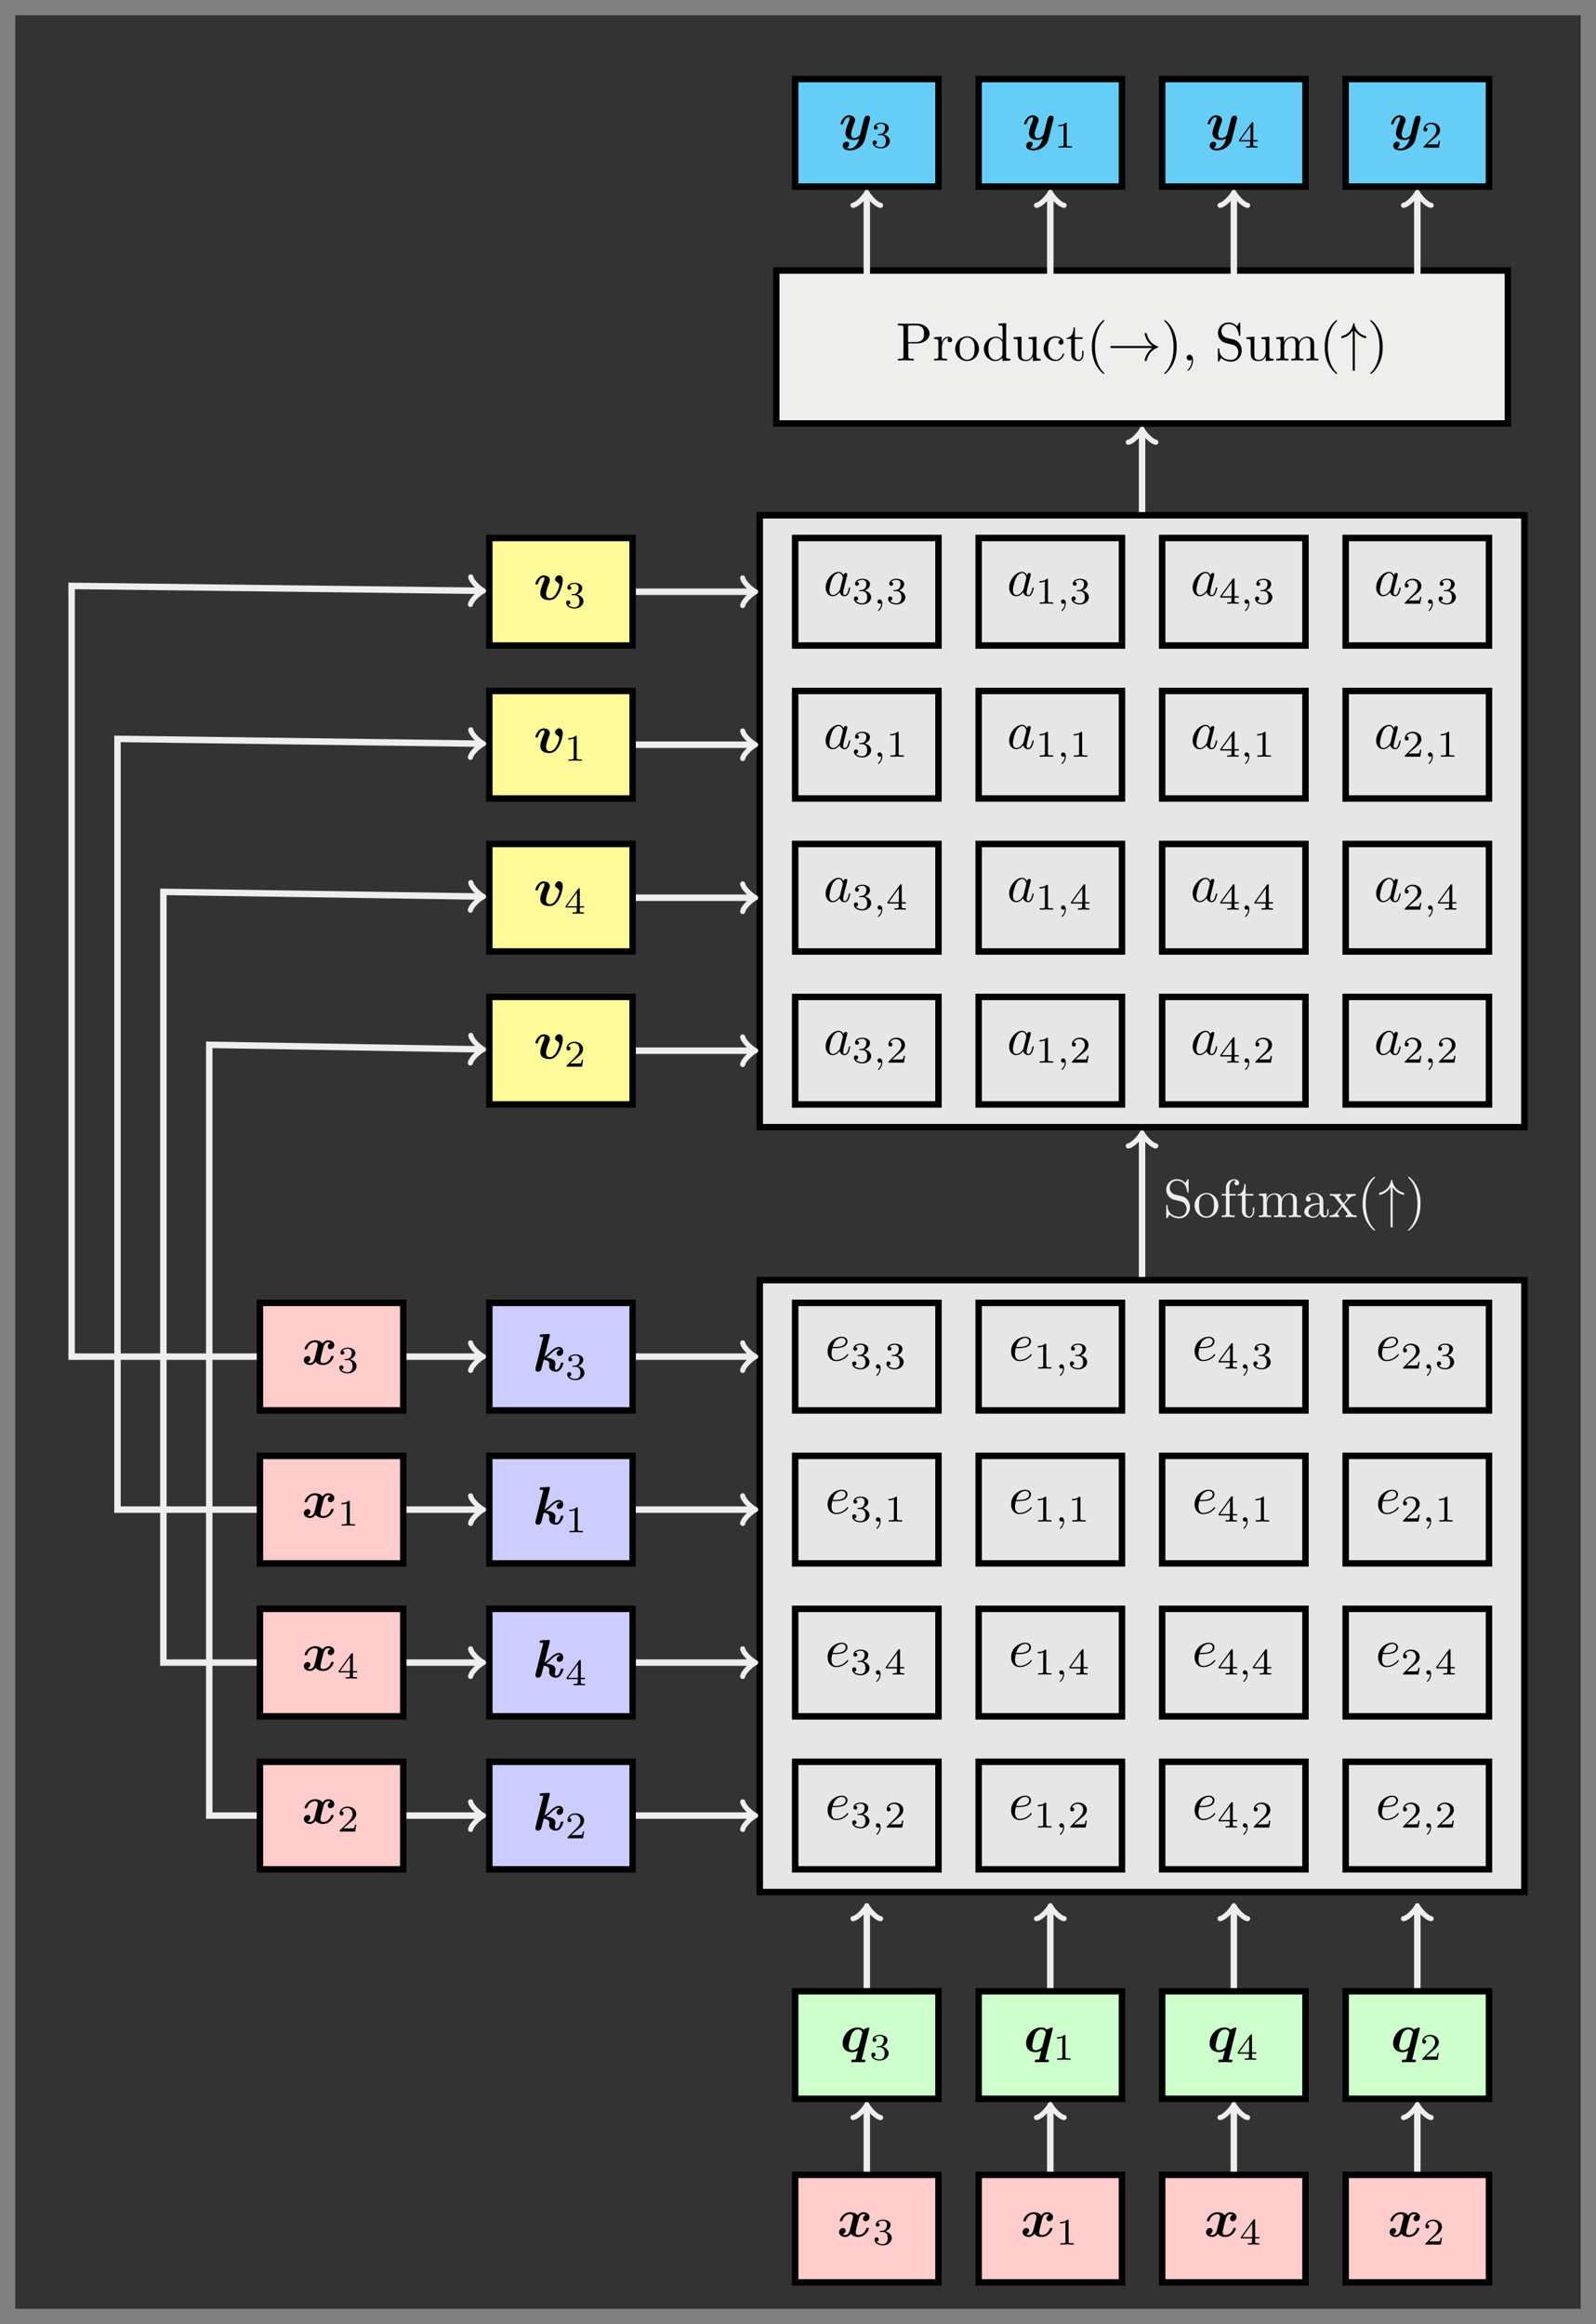 <?xml version="1.0" encoding="UTF-8"?>
<svg xmlns="http://www.w3.org/2000/svg" xmlns:xlink="http://www.w3.org/1999/xlink" width="295.85pt" height="430.649pt" viewBox="0 0 295.85 430.649" version="1.1">
<rect x="0" y="0" width="295.85" height="430.649" fill="#808080" stroke="none"/>
<defs>
<g>
<symbol overflow="visible" id="glyph0-0">
<path style="stroke:none;" d=""/>
</symbol>
<symbol overflow="visible" id="glyph0-1">
<path style="stroke:none;" d="M 5.406 -4.328 C 5.406 -4.375 5.375 -4.5 5.234 -4.5 C 5.219 -4.5 4.641 -4.359 4.328 -4.078 C 4.188 -4.234 3.844 -4.5 3.266 -4.5 C 1.531 -4.5 0.453 -2.938 0.453 -1.562 C 0.453 -0.344 1.359 0.078 2.188 0.078 C 2.672 0.078 3.078 -0.109 3.281 -0.234 L 2.906 1.281 C 2.859 1.422 2.844 1.438 2.781 1.453 C 2.672 1.469 2.516 1.469 2.406 1.469 C 2.234 1.469 2.172 1.469 2.125 1.531 C 2.078 1.578 2.047 1.75 2.047 1.75 C 2.047 1.812 2.078 1.938 2.25 1.938 C 2.578 1.938 2.953 1.906 3.297 1.906 C 3.672 1.906 4.047 1.938 4.406 1.938 C 4.469 1.938 4.672 1.938 4.672 1.641 C 4.672 1.469 4.5 1.469 4.406 1.469 C 4.266 1.469 4.109 1.469 3.984 1.453 Z M 3.484 -1.062 C 3.438 -0.891 3.438 -0.875 3.328 -0.781 C 3.016 -0.453 2.594 -0.281 2.25 -0.281 C 1.625 -0.281 1.578 -0.812 1.578 -1.031 C 1.578 -1.562 1.906 -2.781 2.078 -3.172 C 2.375 -3.891 2.875 -4.141 3.281 -4.141 C 3.875 -4.141 4.109 -3.672 4.109 -3.562 C 4.109 -3.531 4.094 -3.453 4.094 -3.422 Z M 3.484 -1.062 "/>
</symbol>
<symbol overflow="visible" id="glyph0-2">
<path style="stroke:none;" d="M 5.344 -4 C 4.984 -3.891 4.812 -3.562 4.812 -3.312 C 4.812 -3.094 4.969 -2.844 5.297 -2.844 C 5.656 -2.844 6.016 -3.141 6.016 -3.625 C 6.016 -4.156 5.5 -4.5 4.891 -4.5 C 4.312 -4.5 3.953 -4.078 3.812 -3.891 C 3.562 -4.312 3.016 -4.5 2.438 -4.5 C 1.188 -4.5 0.516 -3.281 0.516 -2.953 C 0.516 -2.812 0.656 -2.812 0.75 -2.812 C 0.875 -2.812 0.938 -2.812 0.984 -2.938 C 1.266 -3.844 1.984 -4.141 2.391 -4.141 C 2.766 -4.141 2.953 -3.969 2.953 -3.656 C 2.953 -3.453 2.812 -2.906 2.719 -2.547 L 2.375 -1.188 C 2.234 -0.578 1.875 -0.281 1.531 -0.281 C 1.484 -0.281 1.25 -0.281 1.062 -0.422 C 1.422 -0.531 1.594 -0.875 1.594 -1.109 C 1.594 -1.328 1.422 -1.578 1.094 -1.578 C 0.75 -1.578 0.375 -1.281 0.375 -0.797 C 0.375 -0.266 0.906 0.078 1.516 0.078 C 2.078 0.078 2.453 -0.344 2.578 -0.531 C 2.828 -0.109 3.391 0.078 3.953 0.078 C 5.219 0.078 5.891 -1.141 5.891 -1.469 C 5.891 -1.609 5.734 -1.609 5.656 -1.609 C 5.531 -1.609 5.469 -1.609 5.422 -1.484 C 5.141 -0.578 4.422 -0.281 4 -0.281 C 3.625 -0.281 3.453 -0.453 3.453 -0.781 C 3.453 -0.984 3.578 -1.516 3.672 -1.891 C 3.734 -2.141 3.969 -3.078 4.016 -3.234 C 4.172 -3.844 4.516 -4.141 4.859 -4.141 C 4.922 -4.141 5.141 -4.141 5.344 -4 Z M 5.344 -4 "/>
</symbol>
<symbol overflow="visible" id="glyph0-3">
<path style="stroke:none;" d="M 5.75 -3.766 C 5.797 -3.938 5.797 -3.953 5.797 -3.984 C 5.797 -4.203 5.641 -4.422 5.328 -4.422 C 4.812 -4.422 4.688 -3.953 4.625 -3.688 L 4.359 -2.656 C 4.25 -2.172 4.062 -1.406 3.953 -1 C 3.891 -0.781 3.594 -0.531 3.562 -0.516 C 3.453 -0.453 3.203 -0.281 2.875 -0.281 C 2.297 -0.281 2.281 -0.781 2.281 -1 C 2.281 -1.609 2.594 -2.391 2.875 -3.109 C 2.969 -3.375 3 -3.438 3 -3.609 C 3 -4.188 2.422 -4.5 1.875 -4.5 C 0.812 -4.5 0.312 -3.156 0.312 -2.953 C 0.312 -2.812 0.469 -2.812 0.562 -2.812 C 0.672 -2.812 0.75 -2.812 0.781 -2.938 C 1.109 -4.047 1.672 -4.141 1.812 -4.141 C 1.891 -4.141 1.984 -4.141 1.984 -3.938 C 1.984 -3.703 1.875 -3.453 1.812 -3.297 C 1.422 -2.297 1.219 -1.719 1.219 -1.219 C 1.219 -0.078 2.219 0.078 2.797 0.078 C 3.047 0.078 3.391 0.047 3.766 -0.219 C 3.484 1 2.734 1.656 2.047 1.656 C 1.906 1.656 1.641 1.641 1.438 1.516 C 1.75 1.391 1.906 1.109 1.906 0.844 C 1.906 0.484 1.625 0.391 1.422 0.391 C 1.062 0.391 0.703 0.703 0.703 1.141 C 0.703 1.656 1.234 2.016 2.047 2.016 C 3.188 2.016 4.5 1.25 4.812 0.016 Z M 5.75 -3.766 "/>
</symbol>
<symbol overflow="visible" id="glyph0-4">
<path style="stroke:none;" d="M 3.156 -6.562 C 3.188 -6.703 3.188 -6.734 3.188 -6.734 C 3.188 -6.875 3.078 -6.922 2.969 -6.922 C 2.938 -6.922 2.922 -6.922 2.906 -6.906 L 1.609 -6.844 C 1.469 -6.844 1.297 -6.828 1.297 -6.547 C 1.297 -6.375 1.484 -6.375 1.562 -6.375 C 1.672 -6.375 1.844 -6.375 1.969 -6.344 L 0.531 -0.594 C 0.531 -0.562 0.5 -0.406 0.5 -0.375 C 0.5 -0.125 0.688 0.078 0.984 0.078 C 1.156 0.078 1.453 -0.016 1.578 -0.312 C 1.609 -0.406 1.75 -0.984 2.047 -2.141 C 2.234 -2.125 3.094 -2 3.094 -1.391 C 3.094 -1.328 3.094 -1.297 3.078 -1.188 C 3.047 -1.062 3.047 -1.047 3.047 -0.953 C 3.047 -0.297 3.656 0.078 4.312 0.078 C 5.312 0.078 5.688 -1.391 5.688 -1.469 C 5.688 -1.609 5.531 -1.609 5.438 -1.609 C 5.266 -1.609 5.25 -1.594 5.188 -1.422 C 5.109 -1.125 4.875 -0.281 4.359 -0.281 C 4.203 -0.281 4.109 -0.375 4.109 -0.672 C 4.109 -0.766 4.125 -0.953 4.188 -1.188 C 4.219 -1.297 4.219 -1.359 4.219 -1.438 C 4.219 -2.281 3.203 -2.438 2.5 -2.516 C 2.594 -2.578 2.828 -2.734 3.375 -3.266 C 4.141 -4.031 4.562 -4.141 4.859 -4.141 C 5.047 -4.141 5.125 -4.031 5.125 -4.031 C 4.625 -3.953 4.438 -3.562 4.438 -3.312 C 4.438 -3.094 4.609 -2.844 4.938 -2.844 C 5.125 -2.844 5.656 -2.984 5.656 -3.688 C 5.656 -4.203 5.328 -4.5 4.891 -4.5 C 4.281 -4.5 3.734 -4.062 3.156 -3.5 C 3.047 -3.391 2.578 -2.938 2.188 -2.719 Z M 3.156 -6.562 "/>
</symbol>
<symbol overflow="visible" id="glyph0-5">
<path style="stroke:none;" d="M 5.391 -3.609 C 5.391 -4.516 4.719 -4.516 4.719 -4.516 C 4.312 -4.516 3.953 -4.094 3.953 -3.766 C 3.953 -3.484 4.172 -3.359 4.25 -3.312 C 4.672 -3.062 4.75 -2.875 4.75 -2.688 C 4.75 -2.469 4.172 -0.281 3.016 -0.281 C 2.297 -0.281 2.297 -0.875 2.297 -1.062 C 2.297 -1.641 2.578 -2.359 2.891 -3.156 C 2.969 -3.359 3 -3.453 3 -3.609 C 3 -4.188 2.422 -4.5 1.875 -4.5 C 0.812 -4.5 0.312 -3.156 0.312 -2.953 C 0.312 -2.812 0.469 -2.812 0.562 -2.812 C 0.672 -2.812 0.75 -2.812 0.781 -2.938 C 1.109 -4.016 1.641 -4.141 1.812 -4.141 C 1.891 -4.141 1.984 -4.141 1.984 -3.938 C 1.984 -3.703 1.859 -3.422 1.828 -3.344 C 1.375 -2.188 1.219 -1.734 1.219 -1.25 C 1.219 -0.203 2.078 0.078 2.953 0.078 C 4.672 0.078 5.391 -2.75 5.391 -3.609 Z M 5.391 -3.609 "/>
</symbol>
<symbol overflow="visible" id="glyph1-0">
<path style="stroke:none;" d=""/>
</symbol>
<symbol overflow="visible" id="glyph1-1">
<path style="stroke:none;" d="M 1.906 -2.328 C 2.453 -2.328 2.844 -1.953 2.844 -1.203 C 2.844 -0.344 2.328 -0.078 1.938 -0.078 C 1.656 -0.078 1.031 -0.156 0.75 -0.578 C 1.078 -0.578 1.156 -0.812 1.156 -0.969 C 1.156 -1.188 0.984 -1.344 0.766 -1.344 C 0.578 -1.344 0.375 -1.219 0.375 -0.938 C 0.375 -0.281 1.094 0.141 1.938 0.141 C 2.906 0.141 3.578 -0.516 3.578 -1.203 C 3.578 -1.75 3.141 -2.297 2.375 -2.453 C 3.094 -2.719 3.359 -3.234 3.359 -3.672 C 3.359 -4.219 2.734 -4.625 1.953 -4.625 C 1.188 -4.625 0.594 -4.25 0.594 -3.688 C 0.594 -3.453 0.75 -3.328 0.953 -3.328 C 1.172 -3.328 1.312 -3.484 1.312 -3.672 C 1.312 -3.875 1.172 -4.031 0.953 -4.047 C 1.203 -4.344 1.672 -4.422 1.938 -4.422 C 2.25 -4.422 2.688 -4.266 2.688 -3.672 C 2.688 -3.375 2.594 -3.047 2.406 -2.844 C 2.188 -2.578 1.984 -2.562 1.641 -2.531 C 1.469 -2.516 1.453 -2.516 1.422 -2.516 C 1.406 -2.516 1.344 -2.5 1.344 -2.422 C 1.344 -2.328 1.406 -2.328 1.531 -2.328 Z M 1.906 -2.328 "/>
</symbol>
<symbol overflow="visible" id="glyph1-2">
<path style="stroke:none;" d="M 2.328 -4.438 C 2.328 -4.625 2.328 -4.625 2.125 -4.625 C 1.672 -4.188 1.047 -4.188 0.766 -4.188 L 0.766 -3.938 C 0.922 -3.938 1.391 -3.938 1.766 -4.125 L 1.766 -0.578 C 1.766 -0.344 1.766 -0.25 1.078 -0.25 L 0.812 -0.25 L 0.812 0 C 0.938 0 1.797 -0.031 2.047 -0.031 C 2.266 -0.031 3.141 0 3.297 0 L 3.297 -0.25 L 3.031 -0.25 C 2.328 -0.25 2.328 -0.344 2.328 -0.578 Z M 2.328 -4.438 "/>
</symbol>
<symbol overflow="visible" id="glyph1-3">
<path style="stroke:none;" d="M 3.688 -1.141 L 3.688 -1.391 L 2.906 -1.391 L 2.906 -4.5 C 2.906 -4.641 2.906 -4.703 2.766 -4.703 C 2.672 -4.703 2.641 -4.703 2.578 -4.594 L 0.266 -1.391 L 0.266 -1.141 L 2.328 -1.141 L 2.328 -0.578 C 2.328 -0.328 2.328 -0.25 1.75 -0.25 L 1.562 -0.25 L 1.562 0 C 1.922 -0.016 2.359 -0.031 2.609 -0.031 C 2.875 -0.031 3.312 -0.016 3.672 0 L 3.672 -0.25 L 3.484 -0.25 C 2.906 -0.25 2.906 -0.328 2.906 -0.578 L 2.906 -1.141 Z M 2.375 -3.938 L 2.375 -1.391 L 0.531 -1.391 Z M 2.375 -3.938 "/>
</symbol>
<symbol overflow="visible" id="glyph1-4">
<path style="stroke:none;" d="M 3.516 -1.266 L 3.281 -1.266 C 3.266 -1.109 3.188 -0.703 3.094 -0.641 C 3.047 -0.594 2.516 -0.594 2.406 -0.594 L 1.125 -0.594 C 1.859 -1.234 2.109 -1.438 2.516 -1.766 C 3.031 -2.172 3.516 -2.609 3.516 -3.266 C 3.516 -4.109 2.781 -4.625 1.891 -4.625 C 1.031 -4.625 0.438 -4.016 0.438 -3.375 C 0.438 -3.031 0.734 -2.984 0.812 -2.984 C 0.969 -2.984 1.172 -3.109 1.172 -3.359 C 1.172 -3.484 1.125 -3.734 0.766 -3.734 C 0.984 -4.219 1.453 -4.375 1.781 -4.375 C 2.484 -4.375 2.844 -3.828 2.844 -3.266 C 2.844 -2.656 2.406 -2.188 2.188 -1.938 L 0.516 -0.266 C 0.438 -0.203 0.438 -0.188 0.438 0 L 3.312 0 Z M 3.516 -1.266 "/>
</symbol>
<symbol overflow="visible" id="glyph2-0">
<path style="stroke:none;" d=""/>
</symbol>
<symbol overflow="visible" id="glyph2-1">
<path style="stroke:none;" d="M 2.266 -3.156 L 3.953 -3.156 C 5.141 -3.156 6.219 -3.953 6.219 -4.953 C 6.219 -5.938 5.234 -6.812 3.875 -6.812 L 0.344 -6.812 L 0.344 -6.5 L 0.594 -6.5 C 1.359 -6.5 1.375 -6.391 1.375 -6.031 L 1.375 -0.781 C 1.375 -0.422 1.359 -0.312 0.594 -0.312 L 0.344 -0.312 L 0.344 0 C 0.703 -0.031 1.438 -0.031 1.812 -0.031 C 2.188 -0.031 2.938 -0.031 3.297 0 L 3.297 -0.312 L 3.047 -0.312 C 2.281 -0.312 2.266 -0.422 2.266 -0.781 Z M 2.234 -3.406 L 2.234 -6.094 C 2.234 -6.438 2.25 -6.5 2.719 -6.5 L 3.609 -6.5 C 5.188 -6.5 5.188 -5.438 5.188 -4.953 C 5.188 -4.484 5.188 -3.406 3.609 -3.406 Z M 2.234 -3.406 "/>
</symbol>
<symbol overflow="visible" id="glyph2-2">
<path style="stroke:none;" d="M 1.672 -3.312 L 1.672 -4.406 L 0.281 -4.297 L 0.281 -3.984 C 0.984 -3.984 1.062 -3.922 1.062 -3.422 L 1.062 -0.75 C 1.062 -0.312 0.953 -0.312 0.281 -0.312 L 0.281 0 C 0.672 -0.016 1.141 -0.031 1.422 -0.031 C 1.812 -0.031 2.281 -0.031 2.688 0 L 2.688 -0.312 L 2.469 -0.312 C 1.734 -0.312 1.719 -0.422 1.719 -0.781 L 1.719 -2.312 C 1.719 -3.297 2.141 -4.188 2.891 -4.188 C 2.953 -4.188 2.984 -4.188 3 -4.172 C 2.969 -4.172 2.766 -4.047 2.766 -3.781 C 2.766 -3.516 2.984 -3.359 3.203 -3.359 C 3.375 -3.359 3.625 -3.484 3.625 -3.797 C 3.625 -4.109 3.312 -4.406 2.891 -4.406 C 2.156 -4.406 1.797 -3.734 1.672 -3.312 Z M 1.672 -3.312 "/>
</symbol>
<symbol overflow="visible" id="glyph2-3">
<path style="stroke:none;" d="M 4.688 -2.141 C 4.688 -3.406 3.703 -4.469 2.5 -4.469 C 1.25 -4.469 0.281 -3.375 0.281 -2.141 C 0.281 -0.844 1.312 0.109 2.484 0.109 C 3.688 0.109 4.688 -0.875 4.688 -2.141 Z M 2.5 -0.141 C 2.062 -0.141 1.625 -0.344 1.359 -0.812 C 1.109 -1.25 1.109 -1.859 1.109 -2.219 C 1.109 -2.609 1.109 -3.141 1.344 -3.578 C 1.609 -4.031 2.078 -4.25 2.484 -4.25 C 2.922 -4.25 3.344 -4.031 3.609 -3.594 C 3.875 -3.172 3.875 -2.594 3.875 -2.219 C 3.875 -1.859 3.875 -1.312 3.656 -0.875 C 3.422 -0.422 2.984 -0.141 2.5 -0.141 Z M 2.5 -0.141 "/>
</symbol>
<symbol overflow="visible" id="glyph2-4">
<path style="stroke:none;" d="M 3.781 -0.547 L 3.781 0.109 L 5.25 0 L 5.25 -0.312 C 4.562 -0.312 4.469 -0.375 4.469 -0.875 L 4.469 -6.922 L 3.047 -6.812 L 3.047 -6.5 C 3.734 -6.5 3.812 -6.438 3.812 -5.938 L 3.812 -3.781 C 3.531 -4.141 3.094 -4.406 2.562 -4.406 C 1.391 -4.406 0.344 -3.422 0.344 -2.141 C 0.344 -0.875 1.312 0.109 2.453 0.109 C 3.094 0.109 3.531 -0.234 3.781 -0.547 Z M 3.781 -3.219 L 3.781 -1.172 C 3.781 -1 3.781 -0.984 3.672 -0.812 C 3.375 -0.328 2.938 -0.109 2.5 -0.109 C 2.047 -0.109 1.688 -0.375 1.453 -0.75 C 1.203 -1.156 1.172 -1.719 1.172 -2.141 C 1.172 -2.5 1.188 -3.094 1.469 -3.547 C 1.688 -3.859 2.062 -4.188 2.609 -4.188 C 2.953 -4.188 3.375 -4.031 3.672 -3.594 C 3.781 -3.422 3.781 -3.406 3.781 -3.219 Z M 3.781 -3.219 "/>
</symbol>
<symbol overflow="visible" id="glyph2-5">
<path style="stroke:none;" d="M 3.891 -0.781 L 3.891 0.109 L 5.328 0 L 5.328 -0.312 C 4.641 -0.312 4.562 -0.375 4.562 -0.875 L 4.562 -4.406 L 3.094 -4.297 L 3.094 -3.984 C 3.781 -3.984 3.875 -3.922 3.875 -3.422 L 3.875 -1.656 C 3.875 -0.781 3.391 -0.109 2.656 -0.109 C 1.828 -0.109 1.781 -0.578 1.781 -1.094 L 1.781 -4.406 L 0.312 -4.297 L 0.312 -3.984 C 1.094 -3.984 1.094 -3.953 1.094 -3.078 L 1.094 -1.578 C 1.094 -0.797 1.094 0.109 2.609 0.109 C 3.172 0.109 3.609 -0.172 3.891 -0.781 Z M 3.891 -0.781 "/>
</symbol>
<symbol overflow="visible" id="glyph2-6">
<path style="stroke:none;" d="M 1.172 -2.172 C 1.172 -3.797 1.984 -4.219 2.516 -4.219 C 2.609 -4.219 3.234 -4.203 3.578 -3.844 C 3.172 -3.812 3.109 -3.516 3.109 -3.391 C 3.109 -3.125 3.297 -2.938 3.562 -2.938 C 3.828 -2.938 4.031 -3.094 4.031 -3.406 C 4.031 -4.078 3.266 -4.469 2.5 -4.469 C 1.25 -4.469 0.344 -3.391 0.344 -2.156 C 0.344 -0.875 1.328 0.109 2.484 0.109 C 3.812 0.109 4.141 -1.094 4.141 -1.188 C 4.141 -1.281 4.031 -1.281 4 -1.281 C 3.922 -1.281 3.891 -1.25 3.875 -1.188 C 3.594 -0.266 2.938 -0.141 2.578 -0.141 C 2.047 -0.141 1.172 -0.562 1.172 -2.172 Z M 1.172 -2.172 "/>
</symbol>
<symbol overflow="visible" id="glyph2-7">
<path style="stroke:none;" d="M 1.719 -3.984 L 3.156 -3.984 L 3.156 -4.297 L 1.719 -4.297 L 1.719 -6.125 L 1.469 -6.125 C 1.469 -5.312 1.172 -4.25 0.188 -4.203 L 0.188 -3.984 L 1.031 -3.984 L 1.031 -1.234 C 1.031 -0.016 1.969 0.109 2.328 0.109 C 3.031 0.109 3.312 -0.594 3.312 -1.234 L 3.312 -1.797 L 3.062 -1.797 L 3.062 -1.25 C 3.062 -0.516 2.766 -0.141 2.391 -0.141 C 1.719 -0.141 1.719 -1.047 1.719 -1.219 Z M 1.719 -3.984 "/>
</symbol>
<symbol overflow="visible" id="glyph2-8">
<path style="stroke:none;" d="M 3.297 2.391 C 3.297 2.359 3.297 2.344 3.125 2.172 C 1.891 0.922 1.562 -0.969 1.562 -2.5 C 1.562 -4.234 1.938 -5.969 3.172 -7.203 C 3.297 -7.328 3.297 -7.344 3.297 -7.375 C 3.297 -7.453 3.266 -7.484 3.203 -7.484 C 3.094 -7.484 2.203 -6.797 1.609 -5.531 C 1.109 -4.438 0.984 -3.328 0.984 -2.5 C 0.984 -1.719 1.094 -0.516 1.641 0.625 C 2.25 1.844 3.094 2.5 3.203 2.5 C 3.266 2.5 3.297 2.469 3.297 2.391 Z M 3.297 2.391 "/>
</symbol>
<symbol overflow="visible" id="glyph2-9">
<path style="stroke:none;" d="M 2.875 -2.5 C 2.875 -3.266 2.766 -4.469 2.219 -5.609 C 1.625 -6.828 0.766 -7.484 0.672 -7.484 C 0.609 -7.484 0.562 -7.438 0.562 -7.375 C 0.562 -7.344 0.562 -7.328 0.75 -7.141 C 1.734 -6.156 2.297 -4.578 2.297 -2.5 C 2.297 -0.781 1.938 0.969 0.703 2.219 C 0.562 2.344 0.562 2.359 0.562 2.391 C 0.562 2.453 0.609 2.5 0.672 2.5 C 0.766 2.5 1.672 1.812 2.25 0.547 C 2.766 -0.547 2.875 -1.656 2.875 -2.5 Z M 2.875 -2.5 "/>
</symbol>
<symbol overflow="visible" id="glyph2-10">
<path style="stroke:none;" d="M 2.031 -0.016 C 2.031 -0.641 1.781 -1.062 1.391 -1.062 C 1.031 -1.062 0.859 -0.781 0.859 -0.531 C 0.859 -0.266 1.031 0 1.391 0 C 1.547 0 1.672 -0.062 1.766 -0.141 L 1.781 -0.156 C 1.797 -0.156 1.797 -0.156 1.797 -0.016 C 1.797 0.625 1.531 1.234 1.094 1.703 C 1.031 1.766 1.016 1.781 1.016 1.812 C 1.016 1.891 1.062 1.922 1.109 1.922 C 1.234 1.922 2.031 1.141 2.031 -0.016 Z M 2.031 -0.016 "/>
</symbol>
<symbol overflow="visible" id="glyph2-11">
<path style="stroke:none;" d="M 3.484 -3.875 L 2.203 -4.172 C 1.578 -4.328 1.203 -4.859 1.203 -5.438 C 1.203 -6.141 1.734 -6.75 2.516 -6.75 C 4.172 -6.75 4.391 -5.109 4.453 -4.672 C 4.469 -4.609 4.469 -4.547 4.578 -4.547 C 4.703 -4.547 4.703 -4.594 4.703 -4.781 L 4.703 -6.781 C 4.703 -6.953 4.703 -7.031 4.594 -7.031 C 4.531 -7.031 4.516 -7.016 4.453 -6.891 L 4.094 -6.328 C 3.797 -6.625 3.391 -7.031 2.5 -7.031 C 1.391 -7.031 0.562 -6.156 0.562 -5.094 C 0.562 -4.266 1.094 -3.531 1.859 -3.266 C 1.969 -3.234 2.484 -3.109 3.188 -2.938 C 3.453 -2.875 3.75 -2.797 4.031 -2.438 C 4.234 -2.172 4.344 -1.844 4.344 -1.516 C 4.344 -0.812 3.844 -0.094 3 -0.094 C 2.719 -0.094 1.953 -0.141 1.422 -0.625 C 0.844 -1.172 0.812 -1.797 0.812 -2.156 C 0.797 -2.266 0.719 -2.266 0.688 -2.266 C 0.562 -2.266 0.562 -2.188 0.562 -2.016 L 0.562 -0.016 C 0.562 0.156 0.562 0.219 0.672 0.219 C 0.734 0.219 0.75 0.203 0.812 0.094 C 0.812 0.078 0.844 0.047 1.172 -0.484 C 1.484 -0.141 2.125 0.219 3.016 0.219 C 4.172 0.219 4.969 -0.75 4.969 -1.859 C 4.969 -2.844 4.312 -3.672 3.484 -3.875 Z M 3.484 -3.875 "/>
</symbol>
<symbol overflow="visible" id="glyph2-12">
<path style="stroke:none;" d="M 1.094 -3.422 L 1.094 -0.75 C 1.094 -0.312 0.984 -0.312 0.312 -0.312 L 0.312 0 C 0.672 -0.016 1.172 -0.031 1.453 -0.031 C 1.703 -0.031 2.219 -0.016 2.562 0 L 2.562 -0.312 C 1.891 -0.312 1.781 -0.312 1.781 -0.75 L 1.781 -2.594 C 1.781 -3.625 2.5 -4.188 3.125 -4.188 C 3.766 -4.188 3.875 -3.656 3.875 -3.078 L 3.875 -0.75 C 3.875 -0.312 3.766 -0.312 3.094 -0.312 L 3.094 0 C 3.438 -0.016 3.953 -0.031 4.219 -0.031 C 4.469 -0.031 5 -0.016 5.328 0 L 5.328 -0.312 C 4.672 -0.312 4.562 -0.312 4.562 -0.75 L 4.562 -2.594 C 4.562 -3.625 5.266 -4.188 5.906 -4.188 C 6.531 -4.188 6.641 -3.656 6.641 -3.078 L 6.641 -0.75 C 6.641 -0.312 6.531 -0.312 5.859 -0.312 L 5.859 0 C 6.203 -0.016 6.719 -0.031 6.984 -0.031 C 7.25 -0.031 7.766 -0.016 8.109 0 L 8.109 -0.312 C 7.594 -0.312 7.344 -0.312 7.328 -0.609 L 7.328 -2.516 C 7.328 -3.375 7.328 -3.672 7.016 -4.031 C 6.875 -4.203 6.547 -4.406 5.969 -4.406 C 5.141 -4.406 4.688 -3.812 4.531 -3.422 C 4.391 -4.297 3.656 -4.406 3.203 -4.406 C 2.469 -4.406 2 -3.984 1.719 -3.359 L 1.719 -4.406 L 0.312 -4.297 L 0.312 -3.984 C 1.016 -3.984 1.094 -3.922 1.094 -3.422 Z M 1.094 -3.422 "/>
</symbol>
<symbol overflow="visible" id="glyph2-13">
<path style="stroke:none;" d="M 1.75 -4.297 L 1.75 -5.453 C 1.75 -6.328 2.219 -6.812 2.656 -6.812 C 2.688 -6.812 2.844 -6.812 2.984 -6.734 C 2.875 -6.703 2.688 -6.562 2.688 -6.312 C 2.688 -6.094 2.844 -5.891 3.125 -5.891 C 3.406 -5.891 3.562 -6.094 3.562 -6.328 C 3.562 -6.703 3.188 -7.031 2.656 -7.031 C 1.969 -7.031 1.109 -6.5 1.109 -5.438 L 1.109 -4.297 L 0.328 -4.297 L 0.328 -3.984 L 1.109 -3.984 L 1.109 -0.75 C 1.109 -0.312 1 -0.312 0.344 -0.312 L 0.344 0 C 0.734 -0.016 1.203 -0.031 1.469 -0.031 C 1.875 -0.031 2.344 -0.031 2.734 0 L 2.734 -0.312 L 2.531 -0.312 C 1.797 -0.312 1.781 -0.422 1.781 -0.781 L 1.781 -3.984 L 2.906 -3.984 L 2.906 -4.297 Z M 1.75 -4.297 "/>
</symbol>
<symbol overflow="visible" id="glyph2-14">
<path style="stroke:none;" d="M 3.312 -0.75 C 3.359 -0.359 3.625 0.062 4.094 0.062 C 4.312 0.062 4.922 -0.078 4.922 -0.891 L 4.922 -1.453 L 4.672 -1.453 L 4.672 -0.891 C 4.672 -0.312 4.422 -0.25 4.312 -0.25 C 3.984 -0.25 3.938 -0.703 3.938 -0.75 L 3.938 -2.734 C 3.938 -3.156 3.938 -3.547 3.578 -3.922 C 3.188 -4.312 2.688 -4.469 2.219 -4.469 C 1.391 -4.469 0.703 -4 0.703 -3.344 C 0.703 -3.047 0.906 -2.875 1.172 -2.875 C 1.453 -2.875 1.625 -3.078 1.625 -3.328 C 1.625 -3.453 1.578 -3.781 1.109 -3.781 C 1.391 -4.141 1.875 -4.25 2.188 -4.25 C 2.688 -4.25 3.25 -3.859 3.25 -2.969 L 3.25 -2.609 C 2.734 -2.578 2.047 -2.547 1.422 -2.25 C 0.672 -1.906 0.422 -1.391 0.422 -0.953 C 0.422 -0.141 1.391 0.109 2.016 0.109 C 2.672 0.109 3.125 -0.297 3.312 -0.75 Z M 3.25 -2.391 L 3.25 -1.391 C 3.25 -0.453 2.531 -0.109 2.078 -0.109 C 1.594 -0.109 1.188 -0.453 1.188 -0.953 C 1.188 -1.5 1.609 -2.328 3.25 -2.391 Z M 3.25 -2.391 "/>
</symbol>
<symbol overflow="visible" id="glyph2-15">
<path style="stroke:none;" d="M 2.859 -2.344 C 3.156 -2.719 3.531 -3.203 3.781 -3.469 C 4.094 -3.828 4.5 -3.984 4.969 -3.984 L 4.969 -4.297 C 4.703 -4.281 4.406 -4.266 4.141 -4.266 C 3.844 -4.266 3.312 -4.281 3.188 -4.297 L 3.188 -3.984 C 3.406 -3.969 3.484 -3.844 3.484 -3.672 C 3.484 -3.516 3.375 -3.391 3.328 -3.328 L 2.719 -2.547 L 1.938 -3.562 C 1.844 -3.656 1.844 -3.672 1.844 -3.734 C 1.844 -3.891 2 -3.984 2.188 -3.984 L 2.188 -4.297 C 1.938 -4.281 1.281 -4.266 1.109 -4.266 C 0.906 -4.266 0.438 -4.281 0.172 -4.297 L 0.172 -3.984 C 0.875 -3.984 0.875 -3.984 1.344 -3.375 L 2.328 -2.094 L 1.391 -0.906 C 0.922 -0.328 0.328 -0.312 0.125 -0.312 L 0.125 0 C 0.375 -0.016 0.688 -0.031 0.953 -0.031 C 1.234 -0.031 1.656 -0.016 1.891 0 L 1.891 -0.312 C 1.672 -0.344 1.609 -0.469 1.609 -0.625 C 1.609 -0.844 1.891 -1.172 2.5 -1.891 L 3.266 -0.891 C 3.344 -0.781 3.469 -0.625 3.469 -0.562 C 3.469 -0.469 3.375 -0.312 3.109 -0.312 L 3.109 0 C 3.406 -0.016 3.969 -0.031 4.188 -0.031 C 4.453 -0.031 4.844 -0.016 5.141 0 L 5.141 -0.312 C 4.609 -0.312 4.422 -0.328 4.203 -0.625 Z M 2.859 -2.344 "/>
</symbol>
<symbol overflow="visible" id="glyph3-0">
<path style="stroke:none;" d=""/>
</symbol>
<symbol overflow="visible" id="glyph3-1">
<path style="stroke:none;" d="M 8.312 -2.297 C 7.766 -1.875 7.5 -1.469 7.422 -1.328 C 6.969 -0.641 6.891 -0.016 6.891 -0.016 C 6.891 0.109 7.016 0.109 7.094 0.109 C 7.25 0.109 7.266 0.094 7.312 -0.094 C 7.531 -1.062 8.125 -1.906 9.25 -2.359 C 9.375 -2.406 9.406 -2.422 9.406 -2.5 C 9.406 -2.562 9.344 -2.594 9.328 -2.609 C 8.875 -2.766 7.672 -3.266 7.297 -4.938 C 7.266 -5.062 7.25 -5.094 7.094 -5.094 C 7.016 -5.094 6.891 -5.094 6.891 -4.969 C 6.891 -4.953 6.984 -4.328 7.391 -3.656 C 7.594 -3.359 7.891 -3.016 8.312 -2.688 L 0.906 -2.688 C 0.734 -2.688 0.547 -2.688 0.547 -2.5 C 0.547 -2.297 0.734 -2.297 0.906 -2.297 Z M 8.312 -2.297 "/>
</symbol>
<symbol overflow="visible" id="glyph3-2">
<path style="stroke:none;" d="M 2.688 -5.531 C 2.938 -5.156 3.203 -4.875 3.453 -4.688 C 4.062 -4.234 4.672 -4.125 4.688 -4.125 C 4.812 -4.125 4.812 -4.234 4.812 -4.312 C 4.812 -4.469 4.812 -4.484 4.578 -4.562 C 3.906 -4.75 3.516 -5.109 3.297 -5.359 C 2.781 -5.906 2.656 -6.5 2.609 -6.812 C 2.594 -6.875 2.547 -6.906 2.5 -6.906 C 2.406 -6.906 2.391 -6.844 2.375 -6.734 C 2.141 -5.625 1.438 -4.844 0.344 -4.531 C 0.188 -4.484 0.172 -4.484 0.172 -4.312 C 0.172 -4.234 0.172 -4.125 0.297 -4.125 C 0.312 -4.125 0.906 -4.234 1.469 -4.641 C 1.797 -4.891 2.078 -5.188 2.297 -5.531 L 2.297 1.578 C 2.297 1.75 2.297 1.938 2.5 1.938 C 2.688 1.938 2.688 1.75 2.688 1.578 Z M 2.688 -5.531 "/>
</symbol>
<symbol overflow="visible" id="glyph4-0">
<path style="stroke:none;" d=""/>
</symbol>
<symbol overflow="visible" id="glyph4-1">
<path style="stroke:none;" d="M 1.859 -2.297 C 2.156 -2.297 2.891 -2.328 3.391 -2.531 C 4.094 -2.828 4.141 -3.422 4.141 -3.562 C 4.141 -4 3.766 -4.406 3.078 -4.406 C 1.969 -4.406 0.453 -3.438 0.453 -1.688 C 0.453 -0.672 1.047 0.109 2.031 0.109 C 3.453 0.109 4.281 -0.953 4.281 -1.062 C 4.281 -1.125 4.234 -1.203 4.172 -1.203 C 4.109 -1.203 4.094 -1.172 4.031 -1.094 C 3.25 -0.109 2.156 -0.109 2.047 -0.109 C 1.266 -0.109 1.172 -0.953 1.172 -1.266 C 1.172 -1.391 1.188 -1.688 1.328 -2.297 Z M 1.391 -2.516 C 1.781 -4.031 2.812 -4.188 3.078 -4.188 C 3.531 -4.188 3.812 -3.891 3.812 -3.562 C 3.812 -2.516 2.219 -2.516 1.797 -2.516 Z M 1.391 -2.516 "/>
</symbol>
<symbol overflow="visible" id="glyph4-2">
<path style="stroke:none;" d="M 3.719 -3.766 C 3.531 -4.141 3.25 -4.406 2.797 -4.406 C 1.641 -4.406 0.406 -2.938 0.406 -1.484 C 0.406 -0.547 0.953 0.109 1.719 0.109 C 1.922 0.109 2.422 0.062 3.016 -0.641 C 3.094 -0.219 3.453 0.109 3.922 0.109 C 4.281 0.109 4.5 -0.125 4.672 -0.438 C 4.828 -0.797 4.969 -1.406 4.969 -1.422 C 4.969 -1.531 4.875 -1.531 4.844 -1.531 C 4.75 -1.531 4.734 -1.484 4.703 -1.344 C 4.531 -0.703 4.359 -0.109 3.953 -0.109 C 3.672 -0.109 3.656 -0.375 3.656 -0.562 C 3.656 -0.781 3.672 -0.875 3.781 -1.312 C 3.891 -1.719 3.906 -1.828 4 -2.203 L 4.359 -3.594 C 4.422 -3.875 4.422 -3.891 4.422 -3.938 C 4.422 -4.109 4.312 -4.203 4.141 -4.203 C 3.891 -4.203 3.75 -3.984 3.719 -3.766 Z M 3.078 -1.188 C 3.016 -1 3.016 -0.984 2.875 -0.812 C 2.438 -0.266 2.031 -0.109 1.75 -0.109 C 1.25 -0.109 1.109 -0.656 1.109 -1.047 C 1.109 -1.547 1.422 -2.766 1.656 -3.234 C 1.969 -3.812 2.406 -4.188 2.812 -4.188 C 3.453 -4.188 3.594 -3.375 3.594 -3.312 C 3.594 -3.25 3.578 -3.188 3.562 -3.141 Z M 3.078 -1.188 "/>
</symbol>
<symbol overflow="visible" id="glyph5-0">
<path style="stroke:none;" d=""/>
</symbol>
<symbol overflow="visible" id="glyph5-1">
<path style="stroke:none;" d="M 1.469 -0.109 C 1.469 0.266 1.406 0.719 0.922 1.156 C 0.906 1.188 0.875 1.219 0.875 1.25 C 0.875 1.297 0.938 1.344 0.969 1.344 C 1.078 1.344 1.672 0.781 1.672 -0.047 C 1.672 -0.469 1.5 -0.797 1.172 -0.797 C 0.953 -0.797 0.781 -0.625 0.781 -0.406 C 0.781 -0.188 0.938 0 1.188 0 C 1.359 0 1.469 -0.109 1.469 -0.109 Z M 1.469 -0.109 "/>
</symbol>
</g>
</defs>
<g id="surface1">
<path style=" stroke:none;fill-rule:nonzero;fill:rgb(20%,20%,20%);fill-opacity:1;" d="M 2.832 427.816 L 2.832 2.832 L 293.016 2.832 L 293.016 427.816 Z M 2.832 427.816 "/>
<path style="fill-rule:nonzero;fill:rgb(79.999%,100%,79.999%);fill-opacity:1;stroke-width:1.196;stroke-linecap:butt;stroke-linejoin:miter;stroke:rgb(0%,0%,0%);stroke-opacity:1;stroke-miterlimit:10;" d="M -13.283 -9.961 L 13.284 -9.961 L 13.284 9.965 L -13.283 9.965 Z M -13.283 -9.961 " transform="matrix(1,0,0,-1,160.681,378.949)"/>
<g style="fill:rgb(0%,0%,0%);fill-opacity:1;">
  <use xlink:href="#glyph0-1" x="155.746" y="380.194"/>
</g>
<g style="fill:rgb(0%,0%,0%);fill-opacity:1;">
  <use xlink:href="#glyph1-1" x="161.147" y="381.689"/>
</g>
<path style="fill-rule:nonzero;fill:rgb(79.999%,100%,79.999%);fill-opacity:1;stroke-width:1.196;stroke-linecap:butt;stroke-linejoin:miter;stroke:rgb(0%,0%,0%);stroke-opacity:1;stroke-miterlimit:10;" d="M 20.733 -9.961 L 47.299 -9.961 L 47.299 9.965 L 20.733 9.965 Z M 20.733 -9.961 " transform="matrix(1,0,0,-1,160.681,378.949)"/>
<g style="fill:rgb(0%,0%,0%);fill-opacity:1;">
  <use xlink:href="#glyph0-1" x="189.761" y="380.194"/>
</g>
<g style="fill:rgb(0%,0%,0%);fill-opacity:1;">
  <use xlink:href="#glyph1-2" x="195.162" y="381.689"/>
</g>
<path style="fill-rule:nonzero;fill:rgb(79.999%,100%,79.999%);fill-opacity:1;stroke-width:1.196;stroke-linecap:butt;stroke-linejoin:miter;stroke:rgb(0%,0%,0%);stroke-opacity:1;stroke-miterlimit:10;" d="M 54.749 -9.961 L 81.315 -9.961 L 81.315 9.965 L 54.749 9.965 Z M 54.749 -9.961 " transform="matrix(1,0,0,-1,160.681,378.949)"/>
<g style="fill:rgb(0%,0%,0%);fill-opacity:1;">
  <use xlink:href="#glyph0-1" x="223.777" y="380.194"/>
</g>
<g style="fill:rgb(0%,0%,0%);fill-opacity:1;">
  <use xlink:href="#glyph1-3" x="229.178" y="381.689"/>
</g>
<path style="fill-rule:nonzero;fill:rgb(79.999%,100%,79.999%);fill-opacity:1;stroke-width:1.196;stroke-linecap:butt;stroke-linejoin:miter;stroke:rgb(0%,0%,0%);stroke-opacity:1;stroke-miterlimit:10;" d="M 88.764 -9.961 L 115.331 -9.961 L 115.331 9.965 L 88.764 9.965 Z M 88.764 -9.961 " transform="matrix(1,0,0,-1,160.681,378.949)"/>
<g style="fill:rgb(0%,0%,0%);fill-opacity:1;">
  <use xlink:href="#glyph0-1" x="257.793" y="380.194"/>
</g>
<g style="fill:rgb(0%,0%,0%);fill-opacity:1;">
  <use xlink:href="#glyph1-4" x="263.194" y="381.689"/>
</g>
<path style="fill-rule:nonzero;fill:rgb(100%,79.999%,79.999%);fill-opacity:1;stroke-width:1.196;stroke-linecap:butt;stroke-linejoin:miter;stroke:rgb(0%,0%,0%);stroke-opacity:1;stroke-miterlimit:10;" d="M -13.283 -43.981 L 13.284 -43.981 L 13.284 -24.055 L -13.283 -24.055 Z M -13.283 -43.981 " transform="matrix(1,0,0,-1,160.681,378.949)"/>
<g style="fill:rgb(0%,0%,0%);fill-opacity:1;">
  <use xlink:href="#glyph0-2" x="155.163" y="414.431"/>
</g>
<g style="fill:rgb(0%,0%,0%);fill-opacity:1;">
  <use xlink:href="#glyph1-1" x="161.729" y="415.926"/>
</g>
<path style="fill:none;stroke-width:1.196;stroke-linecap:butt;stroke-linejoin:miter;stroke:rgb(93.332%,93.332%,92.548%);stroke-opacity:1;stroke-miterlimit:10;" d="M -0.001 -23.457 L -0.001 -11.516 " transform="matrix(1,0,0,-1,160.681,378.949)"/>
<path style="fill:none;stroke-width:0.956;stroke-linecap:round;stroke-linejoin:round;stroke:rgb(93.332%,93.332%,92.548%);stroke-opacity:1;stroke-miterlimit:10;" d="M -1.913 2.552 C -1.753 1.595 0.001 0.158 0.478 0.001 C 0.001 -0.159 -1.753 -1.592 -1.913 -2.549 " transform="matrix(0,-1,-1,0,160.681,390.466)"/>
<path style="fill-rule:nonzero;fill:rgb(100%,79.999%,79.999%);fill-opacity:1;stroke-width:1.196;stroke-linecap:butt;stroke-linejoin:miter;stroke:rgb(0%,0%,0%);stroke-opacity:1;stroke-miterlimit:10;" d="M 20.733 -43.981 L 47.299 -43.981 L 47.299 -24.055 L 20.733 -24.055 Z M 20.733 -43.981 " transform="matrix(1,0,0,-1,160.681,378.949)"/>
<g style="fill:rgb(0%,0%,0%);fill-opacity:1;">
  <use xlink:href="#glyph0-2" x="189.179" y="414.431"/>
</g>
<g style="fill:rgb(0%,0%,0%);fill-opacity:1;">
  <use xlink:href="#glyph1-2" x="195.745" y="415.926"/>
</g>
<path style="fill:none;stroke-width:1.196;stroke-linecap:butt;stroke-linejoin:miter;stroke:rgb(93.332%,93.332%,92.548%);stroke-opacity:1;stroke-miterlimit:10;" d="M 34.014 -23.457 L 34.014 -11.516 " transform="matrix(1,0,0,-1,160.681,378.949)"/>
<path style="fill:none;stroke-width:0.956;stroke-linecap:round;stroke-linejoin:round;stroke:rgb(93.332%,93.332%,92.548%);stroke-opacity:1;stroke-miterlimit:10;" d="M -1.913 2.549 C -1.753 1.596 0.001 0.158 0.478 0.002 C 0.001 -0.158 -1.753 -1.596 -1.913 -2.549 " transform="matrix(0,-1,-1,0,194.697,390.466)"/>
<path style="fill-rule:nonzero;fill:rgb(100%,79.999%,79.999%);fill-opacity:1;stroke-width:1.196;stroke-linecap:butt;stroke-linejoin:miter;stroke:rgb(0%,0%,0%);stroke-opacity:1;stroke-miterlimit:10;" d="M 54.749 -43.981 L 81.315 -43.981 L 81.315 -24.055 L 54.749 -24.055 Z M 54.749 -43.981 " transform="matrix(1,0,0,-1,160.681,378.949)"/>
<g style="fill:rgb(0%,0%,0%);fill-opacity:1;">
  <use xlink:href="#glyph0-2" x="223.195" y="414.431"/>
</g>
<g style="fill:rgb(0%,0%,0%);fill-opacity:1;">
  <use xlink:href="#glyph1-3" x="229.76" y="415.926"/>
</g>
<path style="fill:none;stroke-width:1.196;stroke-linecap:butt;stroke-linejoin:miter;stroke:rgb(93.332%,93.332%,92.548%);stroke-opacity:1;stroke-miterlimit:10;" d="M 68.034 -23.457 L 68.034 -11.516 " transform="matrix(1,0,0,-1,160.681,378.949)"/>
<path style="fill:none;stroke-width:0.956;stroke-linecap:round;stroke-linejoin:round;stroke:rgb(93.332%,93.332%,92.548%);stroke-opacity:1;stroke-miterlimit:10;" d="M -1.913 2.549 C -1.753 1.592 0.001 0.159 0.478 -0.002 C 0.001 -0.158 -1.753 -1.595 -1.913 -2.549 " transform="matrix(0,-1,-1,0,228.713,390.466)"/>
<path style="fill-rule:nonzero;fill:rgb(100%,79.999%,79.999%);fill-opacity:1;stroke-width:1.196;stroke-linecap:butt;stroke-linejoin:miter;stroke:rgb(0%,0%,0%);stroke-opacity:1;stroke-miterlimit:10;" d="M 88.764 -43.981 L 115.331 -43.981 L 115.331 -24.055 L 88.764 -24.055 Z M 88.764 -43.981 " transform="matrix(1,0,0,-1,160.681,378.949)"/>
<g style="fill:rgb(0%,0%,0%);fill-opacity:1;">
  <use xlink:href="#glyph0-2" x="257.21" y="414.431"/>
</g>
<g style="fill:rgb(0%,0%,0%);fill-opacity:1;">
  <use xlink:href="#glyph1-4" x="263.776" y="415.926"/>
</g>
<path style="fill:none;stroke-width:1.196;stroke-linecap:butt;stroke-linejoin:miter;stroke:rgb(93.332%,93.332%,92.548%);stroke-opacity:1;stroke-miterlimit:10;" d="M 102.049 -23.457 L 102.049 -11.516 " transform="matrix(1,0,0,-1,160.681,378.949)"/>
<path style="fill:none;stroke-width:0.956;stroke-linecap:round;stroke-linejoin:round;stroke:rgb(93.332%,93.332%,92.548%);stroke-opacity:1;stroke-miterlimit:10;" d="M -1.913 2.55 C -1.753 1.593 0.001 0.159 0.478 -0.001 C 0.001 -0.161 -1.753 -1.595 -1.913 -2.552 " transform="matrix(0,-1,-1,0,262.729,390.466)"/>
<path style="fill-rule:nonzero;fill:rgb(89.999%,89.999%,89.999%);fill-opacity:1;stroke-width:1.196;stroke-linecap:butt;stroke-linejoin:miter;stroke:rgb(0%,0%,0%);stroke-opacity:1;stroke-miterlimit:10;" d="M -19.841 28.347 L 121.893 28.347 L 121.893 141.734 L -19.841 141.734 Z M -19.841 28.347 " transform="matrix(1,0,0,-1,160.681,378.949)"/>
<path style="fill-rule:nonzero;fill:rgb(89.999%,89.999%,89.999%);fill-opacity:1;stroke-width:1.196;stroke-linecap:butt;stroke-linejoin:miter;stroke:rgb(0%,0%,0%);stroke-opacity:1;stroke-miterlimit:10;" d="M -19.841 170.082 L 121.893 170.082 L 121.893 283.469 L -19.841 283.469 Z M -19.841 170.082 " transform="matrix(1,0,0,-1,160.681,378.949)"/>
<path style="fill-rule:nonzero;fill:rgb(93.332%,93.332%,92.548%);fill-opacity:1;stroke-width:1.196;stroke-linecap:butt;stroke-linejoin:miter;stroke:rgb(0%,0%,0%);stroke-opacity:1;stroke-miterlimit:10;" d="M -16.786 300.476 L 118.835 300.476 L 118.835 328.824 L -16.786 328.824 Z M -16.786 300.476 " transform="matrix(1,0,0,-1,160.681,378.949)"/>
<g style="fill:rgb(0%,0%,0%);fill-opacity:1;">
  <use xlink:href="#glyph2-1" x="166.098" y="66.794"/>
  <use xlink:href="#glyph2-2" x="172.879" y="66.794"/>
  <use xlink:href="#glyph2-3" x="176.781" y="66.794"/>
</g>
<g style="fill:rgb(0%,0%,0%);fill-opacity:1;">
  <use xlink:href="#glyph2-4" x="182.041" y="66.794"/>
  <use xlink:href="#glyph2-5" x="187.576" y="66.794"/>
  <use xlink:href="#glyph2-6" x="193.112" y="66.794"/>
  <use xlink:href="#glyph2-7" x="197.539" y="66.794"/>
  <use xlink:href="#glyph2-8" x="201.413" y="66.794"/>
</g>
<g style="fill:rgb(0%,0%,0%);fill-opacity:1;">
  <use xlink:href="#glyph3-1" x="205.284" y="66.794"/>
</g>
<g style="fill:rgb(0%,0%,0%);fill-opacity:1;">
  <use xlink:href="#glyph2-9" x="215.247" y="66.794"/>
  <use xlink:href="#glyph2-10" x="219.121" y="66.794"/>
</g>
<g style="fill:rgb(0%,0%,0%);fill-opacity:1;">
  <use xlink:href="#glyph2-11" x="225.207" y="66.794"/>
  <use xlink:href="#glyph2-5" x="230.742" y="66.794"/>
  <use xlink:href="#glyph2-12" x="236.277" y="66.794"/>
  <use xlink:href="#glyph2-8" x="244.579" y="66.794"/>
</g>
<g style="fill:rgb(0%,0%,0%);fill-opacity:1;">
  <use xlink:href="#glyph3-2" x="248.456" y="66.794"/>
</g>
<g style="fill:rgb(0%,0%,0%);fill-opacity:1;">
  <use xlink:href="#glyph2-9" x="253.437" y="66.794"/>
</g>
<path style="fill-rule:nonzero;fill:rgb(89.999%,89.999%,89.999%);fill-opacity:1;stroke-width:1.196;stroke-linecap:butt;stroke-linejoin:miter;stroke:rgb(0%,0%,0%);stroke-opacity:1;stroke-miterlimit:10;" d="M -13.283 32.558 L 13.284 32.558 L 13.284 52.484 L -13.283 52.484 Z M -13.283 32.558 " transform="matrix(1,0,0,-1,160.681,378.949)"/>
<g style="fill:rgb(0%,0%,0%);fill-opacity:1;">
  <use xlink:href="#glyph4-1" x="152.958" y="337.149"/>
</g>
<g style="fill:rgb(0%,0%,0%);fill-opacity:1;">
  <use xlink:href="#glyph1-1" x="157.597" y="338.643"/>
</g>
<g style="fill:rgb(0%,0%,0%);fill-opacity:1;">
  <use xlink:href="#glyph5-1" x="161.568" y="338.643"/>
</g>
<g style="fill:rgb(0%,0%,0%);fill-opacity:1;">
  <use xlink:href="#glyph1-4" x="163.934" y="338.643"/>
</g>
<path style="fill-rule:nonzero;fill:rgb(89.999%,89.999%,89.999%);fill-opacity:1;stroke-width:1.196;stroke-linecap:butt;stroke-linejoin:miter;stroke:rgb(0%,0%,0%);stroke-opacity:1;stroke-miterlimit:10;" d="M 20.733 32.558 L 47.299 32.558 L 47.299 52.484 L 20.733 52.484 Z M 20.733 32.558 " transform="matrix(1,0,0,-1,160.681,378.949)"/>
<g style="fill:rgb(0%,0%,0%);fill-opacity:1;">
  <use xlink:href="#glyph4-1" x="186.974" y="337.149"/>
</g>
<g style="fill:rgb(0%,0%,0%);fill-opacity:1;">
  <use xlink:href="#glyph1-2" x="191.613" y="338.643"/>
</g>
<g style="fill:rgb(0%,0%,0%);fill-opacity:1;">
  <use xlink:href="#glyph5-1" x="195.584" y="338.643"/>
</g>
<g style="fill:rgb(0%,0%,0%);fill-opacity:1;">
  <use xlink:href="#glyph1-4" x="197.95" y="338.643"/>
</g>
<path style="fill-rule:nonzero;fill:rgb(89.999%,89.999%,89.999%);fill-opacity:1;stroke-width:1.196;stroke-linecap:butt;stroke-linejoin:miter;stroke:rgb(0%,0%,0%);stroke-opacity:1;stroke-miterlimit:10;" d="M 54.749 32.558 L 81.315 32.558 L 81.315 52.484 L 54.749 52.484 Z M 54.749 32.558 " transform="matrix(1,0,0,-1,160.681,378.949)"/>
<g style="fill:rgb(0%,0%,0%);fill-opacity:1;">
  <use xlink:href="#glyph4-1" x="220.989" y="337.149"/>
</g>
<g style="fill:rgb(0%,0%,0%);fill-opacity:1;">
  <use xlink:href="#glyph1-3" x="225.628" y="338.643"/>
</g>
<g style="fill:rgb(0%,0%,0%);fill-opacity:1;">
  <use xlink:href="#glyph5-1" x="229.6" y="338.643"/>
</g>
<g style="fill:rgb(0%,0%,0%);fill-opacity:1;">
  <use xlink:href="#glyph1-4" x="231.966" y="338.643"/>
</g>
<path style="fill-rule:nonzero;fill:rgb(89.999%,89.999%,89.999%);fill-opacity:1;stroke-width:1.196;stroke-linecap:butt;stroke-linejoin:miter;stroke:rgb(0%,0%,0%);stroke-opacity:1;stroke-miterlimit:10;" d="M 88.764 32.558 L 115.331 32.558 L 115.331 52.484 L 88.764 52.484 Z M 88.764 32.558 " transform="matrix(1,0,0,-1,160.681,378.949)"/>
<g style="fill:rgb(0%,0%,0%);fill-opacity:1;">
  <use xlink:href="#glyph4-1" x="255.005" y="337.149"/>
</g>
<g style="fill:rgb(0%,0%,0%);fill-opacity:1;">
  <use xlink:href="#glyph1-4" x="259.644" y="338.643"/>
</g>
<g style="fill:rgb(0%,0%,0%);fill-opacity:1;">
  <use xlink:href="#glyph5-1" x="263.615" y="338.643"/>
</g>
<g style="fill:rgb(0%,0%,0%);fill-opacity:1;">
  <use xlink:href="#glyph1-4" x="265.981" y="338.643"/>
</g>
<path style="fill-rule:nonzero;fill:rgb(89.999%,89.999%,89.999%);fill-opacity:1;stroke-width:1.196;stroke-linecap:butt;stroke-linejoin:miter;stroke:rgb(0%,0%,0%);stroke-opacity:1;stroke-miterlimit:10;" d="M -13.283 60.906 L 13.284 60.906 L 13.284 80.828 L -13.283 80.828 Z M -13.283 60.906 " transform="matrix(1,0,0,-1,160.681,378.949)"/>
<g style="fill:rgb(0%,0%,0%);fill-opacity:1;">
  <use xlink:href="#glyph4-1" x="152.958" y="308.802"/>
</g>
<g style="fill:rgb(0%,0%,0%);fill-opacity:1;">
  <use xlink:href="#glyph1-1" x="157.597" y="310.297"/>
</g>
<g style="fill:rgb(0%,0%,0%);fill-opacity:1;">
  <use xlink:href="#glyph5-1" x="161.568" y="310.297"/>
</g>
<g style="fill:rgb(0%,0%,0%);fill-opacity:1;">
  <use xlink:href="#glyph1-3" x="163.934" y="310.297"/>
</g>
<path style="fill-rule:nonzero;fill:rgb(89.999%,89.999%,89.999%);fill-opacity:1;stroke-width:1.196;stroke-linecap:butt;stroke-linejoin:miter;stroke:rgb(0%,0%,0%);stroke-opacity:1;stroke-miterlimit:10;" d="M 20.733 60.906 L 47.299 60.906 L 47.299 80.828 L 20.733 80.828 Z M 20.733 60.906 " transform="matrix(1,0,0,-1,160.681,378.949)"/>
<g style="fill:rgb(0%,0%,0%);fill-opacity:1;">
  <use xlink:href="#glyph4-1" x="186.974" y="308.802"/>
</g>
<g style="fill:rgb(0%,0%,0%);fill-opacity:1;">
  <use xlink:href="#glyph1-2" x="191.613" y="310.297"/>
</g>
<g style="fill:rgb(0%,0%,0%);fill-opacity:1;">
  <use xlink:href="#glyph5-1" x="195.584" y="310.297"/>
</g>
<g style="fill:rgb(0%,0%,0%);fill-opacity:1;">
  <use xlink:href="#glyph1-3" x="197.95" y="310.297"/>
</g>
<path style="fill-rule:nonzero;fill:rgb(89.999%,89.999%,89.999%);fill-opacity:1;stroke-width:1.196;stroke-linecap:butt;stroke-linejoin:miter;stroke:rgb(0%,0%,0%);stroke-opacity:1;stroke-miterlimit:10;" d="M 54.749 60.906 L 81.315 60.906 L 81.315 80.828 L 54.749 80.828 Z M 54.749 60.906 " transform="matrix(1,0,0,-1,160.681,378.949)"/>
<g style="fill:rgb(0%,0%,0%);fill-opacity:1;">
  <use xlink:href="#glyph4-1" x="220.989" y="308.802"/>
</g>
<g style="fill:rgb(0%,0%,0%);fill-opacity:1;">
  <use xlink:href="#glyph1-3" x="225.628" y="310.297"/>
</g>
<g style="fill:rgb(0%,0%,0%);fill-opacity:1;">
  <use xlink:href="#glyph5-1" x="229.6" y="310.297"/>
</g>
<g style="fill:rgb(0%,0%,0%);fill-opacity:1;">
  <use xlink:href="#glyph1-3" x="231.966" y="310.297"/>
</g>
<path style="fill-rule:nonzero;fill:rgb(89.999%,89.999%,89.999%);fill-opacity:1;stroke-width:1.196;stroke-linecap:butt;stroke-linejoin:miter;stroke:rgb(0%,0%,0%);stroke-opacity:1;stroke-miterlimit:10;" d="M 88.764 60.906 L 115.331 60.906 L 115.331 80.828 L 88.764 80.828 Z M 88.764 60.906 " transform="matrix(1,0,0,-1,160.681,378.949)"/>
<g style="fill:rgb(0%,0%,0%);fill-opacity:1;">
  <use xlink:href="#glyph4-1" x="255.005" y="308.802"/>
</g>
<g style="fill:rgb(0%,0%,0%);fill-opacity:1;">
  <use xlink:href="#glyph1-4" x="259.644" y="310.297"/>
</g>
<g style="fill:rgb(0%,0%,0%);fill-opacity:1;">
  <use xlink:href="#glyph5-1" x="263.615" y="310.297"/>
</g>
<g style="fill:rgb(0%,0%,0%);fill-opacity:1;">
  <use xlink:href="#glyph1-3" x="265.981" y="310.297"/>
</g>
<path style="fill-rule:nonzero;fill:rgb(89.999%,89.999%,89.999%);fill-opacity:1;stroke-width:1.196;stroke-linecap:butt;stroke-linejoin:miter;stroke:rgb(0%,0%,0%);stroke-opacity:1;stroke-miterlimit:10;" d="M -13.283 89.25 L 13.284 89.25 L 13.284 109.176 L -13.283 109.176 Z M -13.283 89.25 " transform="matrix(1,0,0,-1,160.681,378.949)"/>
<g style="fill:rgb(0%,0%,0%);fill-opacity:1;">
  <use xlink:href="#glyph4-1" x="152.958" y="280.456"/>
</g>
<g style="fill:rgb(0%,0%,0%);fill-opacity:1;">
  <use xlink:href="#glyph1-1" x="157.597" y="281.95"/>
</g>
<g style="fill:rgb(0%,0%,0%);fill-opacity:1;">
  <use xlink:href="#glyph5-1" x="161.568" y="281.95"/>
</g>
<g style="fill:rgb(0%,0%,0%);fill-opacity:1;">
  <use xlink:href="#glyph1-2" x="163.934" y="281.95"/>
</g>
<path style="fill-rule:nonzero;fill:rgb(89.999%,89.999%,89.999%);fill-opacity:1;stroke-width:1.196;stroke-linecap:butt;stroke-linejoin:miter;stroke:rgb(0%,0%,0%);stroke-opacity:1;stroke-miterlimit:10;" d="M 20.733 89.25 L 47.299 89.25 L 47.299 109.176 L 20.733 109.176 Z M 20.733 89.25 " transform="matrix(1,0,0,-1,160.681,378.949)"/>
<g style="fill:rgb(0%,0%,0%);fill-opacity:1;">
  <use xlink:href="#glyph4-1" x="186.974" y="280.456"/>
</g>
<g style="fill:rgb(0%,0%,0%);fill-opacity:1;">
  <use xlink:href="#glyph1-2" x="191.613" y="281.95"/>
</g>
<g style="fill:rgb(0%,0%,0%);fill-opacity:1;">
  <use xlink:href="#glyph5-1" x="195.584" y="281.95"/>
</g>
<g style="fill:rgb(0%,0%,0%);fill-opacity:1;">
  <use xlink:href="#glyph1-2" x="197.95" y="281.95"/>
</g>
<path style="fill-rule:nonzero;fill:rgb(89.999%,89.999%,89.999%);fill-opacity:1;stroke-width:1.196;stroke-linecap:butt;stroke-linejoin:miter;stroke:rgb(0%,0%,0%);stroke-opacity:1;stroke-miterlimit:10;" d="M 54.749 89.25 L 81.315 89.25 L 81.315 109.176 L 54.749 109.176 Z M 54.749 89.25 " transform="matrix(1,0,0,-1,160.681,378.949)"/>
<g style="fill:rgb(0%,0%,0%);fill-opacity:1;">
  <use xlink:href="#glyph4-1" x="220.989" y="280.456"/>
</g>
<g style="fill:rgb(0%,0%,0%);fill-opacity:1;">
  <use xlink:href="#glyph1-3" x="225.628" y="281.95"/>
</g>
<g style="fill:rgb(0%,0%,0%);fill-opacity:1;">
  <use xlink:href="#glyph5-1" x="229.6" y="281.95"/>
</g>
<g style="fill:rgb(0%,0%,0%);fill-opacity:1;">
  <use xlink:href="#glyph1-2" x="231.966" y="281.95"/>
</g>
<path style="fill-rule:nonzero;fill:rgb(89.999%,89.999%,89.999%);fill-opacity:1;stroke-width:1.196;stroke-linecap:butt;stroke-linejoin:miter;stroke:rgb(0%,0%,0%);stroke-opacity:1;stroke-miterlimit:10;" d="M 88.764 89.25 L 115.331 89.25 L 115.331 109.176 L 88.764 109.176 Z M 88.764 89.25 " transform="matrix(1,0,0,-1,160.681,378.949)"/>
<g style="fill:rgb(0%,0%,0%);fill-opacity:1;">
  <use xlink:href="#glyph4-1" x="255.005" y="280.456"/>
</g>
<g style="fill:rgb(0%,0%,0%);fill-opacity:1;">
  <use xlink:href="#glyph1-4" x="259.644" y="281.95"/>
</g>
<g style="fill:rgb(0%,0%,0%);fill-opacity:1;">
  <use xlink:href="#glyph5-1" x="263.615" y="281.95"/>
</g>
<g style="fill:rgb(0%,0%,0%);fill-opacity:1;">
  <use xlink:href="#glyph1-2" x="265.981" y="281.95"/>
</g>
<path style="fill-rule:nonzero;fill:rgb(89.999%,89.999%,89.999%);fill-opacity:1;stroke-width:1.196;stroke-linecap:butt;stroke-linejoin:miter;stroke:rgb(0%,0%,0%);stroke-opacity:1;stroke-miterlimit:10;" d="M -13.283 117.597 L 13.284 117.597 L 13.284 137.523 L -13.283 137.523 Z M -13.283 117.597 " transform="matrix(1,0,0,-1,160.681,378.949)"/>
<g style="fill:rgb(0%,0%,0%);fill-opacity:1;">
  <use xlink:href="#glyph4-1" x="152.958" y="252.109"/>
</g>
<g style="fill:rgb(0%,0%,0%);fill-opacity:1;">
  <use xlink:href="#glyph1-1" x="157.597" y="253.604"/>
</g>
<g style="fill:rgb(0%,0%,0%);fill-opacity:1;">
  <use xlink:href="#glyph5-1" x="161.568" y="253.604"/>
</g>
<g style="fill:rgb(0%,0%,0%);fill-opacity:1;">
  <use xlink:href="#glyph1-1" x="163.934" y="253.604"/>
</g>
<path style="fill-rule:nonzero;fill:rgb(89.999%,89.999%,89.999%);fill-opacity:1;stroke-width:1.196;stroke-linecap:butt;stroke-linejoin:miter;stroke:rgb(0%,0%,0%);stroke-opacity:1;stroke-miterlimit:10;" d="M 20.733 117.597 L 47.299 117.597 L 47.299 137.523 L 20.733 137.523 Z M 20.733 117.597 " transform="matrix(1,0,0,-1,160.681,378.949)"/>
<g style="fill:rgb(0%,0%,0%);fill-opacity:1;">
  <use xlink:href="#glyph4-1" x="186.974" y="252.109"/>
</g>
<g style="fill:rgb(0%,0%,0%);fill-opacity:1;">
  <use xlink:href="#glyph1-2" x="191.613" y="253.604"/>
</g>
<g style="fill:rgb(0%,0%,0%);fill-opacity:1;">
  <use xlink:href="#glyph5-1" x="195.584" y="253.604"/>
</g>
<g style="fill:rgb(0%,0%,0%);fill-opacity:1;">
  <use xlink:href="#glyph1-1" x="197.95" y="253.604"/>
</g>
<path style="fill-rule:nonzero;fill:rgb(89.999%,89.999%,89.999%);fill-opacity:1;stroke-width:1.196;stroke-linecap:butt;stroke-linejoin:miter;stroke:rgb(0%,0%,0%);stroke-opacity:1;stroke-miterlimit:10;" d="M 54.749 117.597 L 81.315 117.597 L 81.315 137.523 L 54.749 137.523 Z M 54.749 117.597 " transform="matrix(1,0,0,-1,160.681,378.949)"/>
<g style="fill:rgb(0%,0%,0%);fill-opacity:1;">
  <use xlink:href="#glyph4-1" x="220.989" y="252.109"/>
</g>
<g style="fill:rgb(0%,0%,0%);fill-opacity:1;">
  <use xlink:href="#glyph1-3" x="225.628" y="253.604"/>
</g>
<g style="fill:rgb(0%,0%,0%);fill-opacity:1;">
  <use xlink:href="#glyph5-1" x="229.6" y="253.604"/>
</g>
<g style="fill:rgb(0%,0%,0%);fill-opacity:1;">
  <use xlink:href="#glyph1-1" x="231.966" y="253.604"/>
</g>
<path style="fill-rule:nonzero;fill:rgb(89.999%,89.999%,89.999%);fill-opacity:1;stroke-width:1.196;stroke-linecap:butt;stroke-linejoin:miter;stroke:rgb(0%,0%,0%);stroke-opacity:1;stroke-miterlimit:10;" d="M 88.764 117.597 L 115.331 117.597 L 115.331 137.523 L 88.764 137.523 Z M 88.764 117.597 " transform="matrix(1,0,0,-1,160.681,378.949)"/>
<g style="fill:rgb(0%,0%,0%);fill-opacity:1;">
  <use xlink:href="#glyph4-1" x="255.005" y="252.109"/>
</g>
<g style="fill:rgb(0%,0%,0%);fill-opacity:1;">
  <use xlink:href="#glyph1-4" x="259.644" y="253.604"/>
</g>
<g style="fill:rgb(0%,0%,0%);fill-opacity:1;">
  <use xlink:href="#glyph5-1" x="263.615" y="253.604"/>
</g>
<g style="fill:rgb(0%,0%,0%);fill-opacity:1;">
  <use xlink:href="#glyph1-1" x="265.981" y="253.604"/>
</g>
<path style="fill-rule:nonzero;fill:rgb(89.999%,89.999%,89.999%);fill-opacity:1;stroke-width:1.196;stroke-linecap:butt;stroke-linejoin:miter;stroke:rgb(0%,0%,0%);stroke-opacity:1;stroke-miterlimit:10;" d="M -13.283 174.293 L 13.284 174.293 L 13.284 194.219 L -13.283 194.219 Z M -13.283 174.293 " transform="matrix(1,0,0,-1,160.681,378.949)"/>
<g style="fill:rgb(0%,0%,0%);fill-opacity:1;">
  <use xlink:href="#glyph4-2" x="152.644" y="195.416"/>
</g>
<g style="fill:rgb(0%,0%,0%);fill-opacity:1;">
  <use xlink:href="#glyph1-1" x="157.911" y="196.911"/>
</g>
<g style="fill:rgb(0%,0%,0%);fill-opacity:1;">
  <use xlink:href="#glyph5-1" x="161.882" y="196.911"/>
</g>
<g style="fill:rgb(0%,0%,0%);fill-opacity:1;">
  <use xlink:href="#glyph1-4" x="164.248" y="196.911"/>
</g>
<path style="fill-rule:nonzero;fill:rgb(89.999%,89.999%,89.999%);fill-opacity:1;stroke-width:1.196;stroke-linecap:butt;stroke-linejoin:miter;stroke:rgb(0%,0%,0%);stroke-opacity:1;stroke-miterlimit:10;" d="M 20.733 174.293 L 47.299 174.293 L 47.299 194.219 L 20.733 194.219 Z M 20.733 174.293 " transform="matrix(1,0,0,-1,160.681,378.949)"/>
<g style="fill:rgb(0%,0%,0%);fill-opacity:1;">
  <use xlink:href="#glyph4-2" x="186.66" y="195.416"/>
</g>
<g style="fill:rgb(0%,0%,0%);fill-opacity:1;">
  <use xlink:href="#glyph1-2" x="191.926" y="196.911"/>
</g>
<g style="fill:rgb(0%,0%,0%);fill-opacity:1;">
  <use xlink:href="#glyph5-1" x="195.898" y="196.911"/>
</g>
<g style="fill:rgb(0%,0%,0%);fill-opacity:1;">
  <use xlink:href="#glyph1-4" x="198.264" y="196.911"/>
</g>
<path style="fill-rule:nonzero;fill:rgb(89.999%,89.999%,89.999%);fill-opacity:1;stroke-width:1.196;stroke-linecap:butt;stroke-linejoin:miter;stroke:rgb(0%,0%,0%);stroke-opacity:1;stroke-miterlimit:10;" d="M 54.749 174.293 L 81.315 174.293 L 81.315 194.219 L 54.749 194.219 Z M 54.749 174.293 " transform="matrix(1,0,0,-1,160.681,378.949)"/>
<g style="fill:rgb(0%,0%,0%);fill-opacity:1;">
  <use xlink:href="#glyph4-2" x="220.676" y="195.416"/>
</g>
<g style="fill:rgb(0%,0%,0%);fill-opacity:1;">
  <use xlink:href="#glyph1-3" x="225.942" y="196.911"/>
</g>
<g style="fill:rgb(0%,0%,0%);fill-opacity:1;">
  <use xlink:href="#glyph5-1" x="229.913" y="196.911"/>
</g>
<g style="fill:rgb(0%,0%,0%);fill-opacity:1;">
  <use xlink:href="#glyph1-4" x="232.279" y="196.911"/>
</g>
<path style="fill-rule:nonzero;fill:rgb(89.999%,89.999%,89.999%);fill-opacity:1;stroke-width:1.196;stroke-linecap:butt;stroke-linejoin:miter;stroke:rgb(0%,0%,0%);stroke-opacity:1;stroke-miterlimit:10;" d="M 88.764 174.293 L 115.331 174.293 L 115.331 194.219 L 88.764 194.219 Z M 88.764 174.293 " transform="matrix(1,0,0,-1,160.681,378.949)"/>
<g style="fill:rgb(0%,0%,0%);fill-opacity:1;">
  <use xlink:href="#glyph4-2" x="254.691" y="195.416"/>
</g>
<g style="fill:rgb(0%,0%,0%);fill-opacity:1;">
  <use xlink:href="#glyph1-4" x="259.958" y="196.911"/>
</g>
<g style="fill:rgb(0%,0%,0%);fill-opacity:1;">
  <use xlink:href="#glyph5-1" x="263.929" y="196.911"/>
</g>
<g style="fill:rgb(0%,0%,0%);fill-opacity:1;">
  <use xlink:href="#glyph1-4" x="266.295" y="196.911"/>
</g>
<path style="fill-rule:nonzero;fill:rgb(89.999%,89.999%,89.999%);fill-opacity:1;stroke-width:1.196;stroke-linecap:butt;stroke-linejoin:miter;stroke:rgb(0%,0%,0%);stroke-opacity:1;stroke-miterlimit:10;" d="M -13.283 202.637 L 13.284 202.637 L 13.284 222.562 L -13.283 222.562 Z M -13.283 202.637 " transform="matrix(1,0,0,-1,160.681,378.949)"/>
<g style="fill:rgb(0%,0%,0%);fill-opacity:1;">
  <use xlink:href="#glyph4-2" x="152.644" y="167.07"/>
</g>
<g style="fill:rgb(0%,0%,0%);fill-opacity:1;">
  <use xlink:href="#glyph1-1" x="157.911" y="168.564"/>
</g>
<g style="fill:rgb(0%,0%,0%);fill-opacity:1;">
  <use xlink:href="#glyph5-1" x="161.882" y="168.564"/>
</g>
<g style="fill:rgb(0%,0%,0%);fill-opacity:1;">
  <use xlink:href="#glyph1-3" x="164.248" y="168.564"/>
</g>
<path style="fill-rule:nonzero;fill:rgb(89.999%,89.999%,89.999%);fill-opacity:1;stroke-width:1.196;stroke-linecap:butt;stroke-linejoin:miter;stroke:rgb(0%,0%,0%);stroke-opacity:1;stroke-miterlimit:10;" d="M 20.733 202.637 L 47.299 202.637 L 47.299 222.562 L 20.733 222.562 Z M 20.733 202.637 " transform="matrix(1,0,0,-1,160.681,378.949)"/>
<g style="fill:rgb(0%,0%,0%);fill-opacity:1;">
  <use xlink:href="#glyph4-2" x="186.66" y="167.07"/>
</g>
<g style="fill:rgb(0%,0%,0%);fill-opacity:1;">
  <use xlink:href="#glyph1-2" x="191.926" y="168.564"/>
</g>
<g style="fill:rgb(0%,0%,0%);fill-opacity:1;">
  <use xlink:href="#glyph5-1" x="195.898" y="168.564"/>
</g>
<g style="fill:rgb(0%,0%,0%);fill-opacity:1;">
  <use xlink:href="#glyph1-3" x="198.264" y="168.564"/>
</g>
<path style="fill-rule:nonzero;fill:rgb(89.999%,89.999%,89.999%);fill-opacity:1;stroke-width:1.196;stroke-linecap:butt;stroke-linejoin:miter;stroke:rgb(0%,0%,0%);stroke-opacity:1;stroke-miterlimit:10;" d="M 54.749 202.637 L 81.315 202.637 L 81.315 222.562 L 54.749 222.562 Z M 54.749 202.637 " transform="matrix(1,0,0,-1,160.681,378.949)"/>
<g style="fill:rgb(0%,0%,0%);fill-opacity:1;">
  <use xlink:href="#glyph4-2" x="220.676" y="167.07"/>
</g>
<g style="fill:rgb(0%,0%,0%);fill-opacity:1;">
  <use xlink:href="#glyph1-3" x="225.942" y="168.564"/>
</g>
<g style="fill:rgb(0%,0%,0%);fill-opacity:1;">
  <use xlink:href="#glyph5-1" x="229.913" y="168.564"/>
</g>
<g style="fill:rgb(0%,0%,0%);fill-opacity:1;">
  <use xlink:href="#glyph1-3" x="232.279" y="168.564"/>
</g>
<path style="fill-rule:nonzero;fill:rgb(89.999%,89.999%,89.999%);fill-opacity:1;stroke-width:1.196;stroke-linecap:butt;stroke-linejoin:miter;stroke:rgb(0%,0%,0%);stroke-opacity:1;stroke-miterlimit:10;" d="M 88.764 202.637 L 115.331 202.637 L 115.331 222.562 L 88.764 222.562 Z M 88.764 202.637 " transform="matrix(1,0,0,-1,160.681,378.949)"/>
<g style="fill:rgb(0%,0%,0%);fill-opacity:1;">
  <use xlink:href="#glyph4-2" x="254.691" y="167.07"/>
</g>
<g style="fill:rgb(0%,0%,0%);fill-opacity:1;">
  <use xlink:href="#glyph1-4" x="259.958" y="168.564"/>
</g>
<g style="fill:rgb(0%,0%,0%);fill-opacity:1;">
  <use xlink:href="#glyph5-1" x="263.929" y="168.564"/>
</g>
<g style="fill:rgb(0%,0%,0%);fill-opacity:1;">
  <use xlink:href="#glyph1-3" x="266.295" y="168.564"/>
</g>
<path style="fill-rule:nonzero;fill:rgb(89.999%,89.999%,89.999%);fill-opacity:1;stroke-width:1.196;stroke-linecap:butt;stroke-linejoin:miter;stroke:rgb(0%,0%,0%);stroke-opacity:1;stroke-miterlimit:10;" d="M -13.283 230.984 L 13.284 230.984 L 13.284 250.91 L -13.283 250.91 Z M -13.283 230.984 " transform="matrix(1,0,0,-1,160.681,378.949)"/>
<g style="fill:rgb(0%,0%,0%);fill-opacity:1;">
  <use xlink:href="#glyph4-2" x="152.644" y="138.724"/>
</g>
<g style="fill:rgb(0%,0%,0%);fill-opacity:1;">
  <use xlink:href="#glyph1-1" x="157.911" y="140.218"/>
</g>
<g style="fill:rgb(0%,0%,0%);fill-opacity:1;">
  <use xlink:href="#glyph5-1" x="161.882" y="140.218"/>
</g>
<g style="fill:rgb(0%,0%,0%);fill-opacity:1;">
  <use xlink:href="#glyph1-2" x="164.248" y="140.218"/>
</g>
<path style="fill-rule:nonzero;fill:rgb(89.999%,89.999%,89.999%);fill-opacity:1;stroke-width:1.196;stroke-linecap:butt;stroke-linejoin:miter;stroke:rgb(0%,0%,0%);stroke-opacity:1;stroke-miterlimit:10;" d="M 20.733 230.984 L 47.299 230.984 L 47.299 250.91 L 20.733 250.91 Z M 20.733 230.984 " transform="matrix(1,0,0,-1,160.681,378.949)"/>
<g style="fill:rgb(0%,0%,0%);fill-opacity:1;">
  <use xlink:href="#glyph4-2" x="186.66" y="138.724"/>
</g>
<g style="fill:rgb(0%,0%,0%);fill-opacity:1;">
  <use xlink:href="#glyph1-2" x="191.926" y="140.218"/>
</g>
<g style="fill:rgb(0%,0%,0%);fill-opacity:1;">
  <use xlink:href="#glyph5-1" x="195.898" y="140.218"/>
</g>
<g style="fill:rgb(0%,0%,0%);fill-opacity:1;">
  <use xlink:href="#glyph1-2" x="198.264" y="140.218"/>
</g>
<path style="fill-rule:nonzero;fill:rgb(89.999%,89.999%,89.999%);fill-opacity:1;stroke-width:1.196;stroke-linecap:butt;stroke-linejoin:miter;stroke:rgb(0%,0%,0%);stroke-opacity:1;stroke-miterlimit:10;" d="M 54.749 230.984 L 81.315 230.984 L 81.315 250.91 L 54.749 250.91 Z M 54.749 230.984 " transform="matrix(1,0,0,-1,160.681,378.949)"/>
<g style="fill:rgb(0%,0%,0%);fill-opacity:1;">
  <use xlink:href="#glyph4-2" x="220.676" y="138.724"/>
</g>
<g style="fill:rgb(0%,0%,0%);fill-opacity:1;">
  <use xlink:href="#glyph1-3" x="225.942" y="140.218"/>
</g>
<g style="fill:rgb(0%,0%,0%);fill-opacity:1;">
  <use xlink:href="#glyph5-1" x="229.913" y="140.218"/>
</g>
<g style="fill:rgb(0%,0%,0%);fill-opacity:1;">
  <use xlink:href="#glyph1-2" x="232.279" y="140.218"/>
</g>
<path style="fill-rule:nonzero;fill:rgb(89.999%,89.999%,89.999%);fill-opacity:1;stroke-width:1.196;stroke-linecap:butt;stroke-linejoin:miter;stroke:rgb(0%,0%,0%);stroke-opacity:1;stroke-miterlimit:10;" d="M 88.764 230.984 L 115.331 230.984 L 115.331 250.91 L 88.764 250.91 Z M 88.764 230.984 " transform="matrix(1,0,0,-1,160.681,378.949)"/>
<g style="fill:rgb(0%,0%,0%);fill-opacity:1;">
  <use xlink:href="#glyph4-2" x="254.691" y="138.724"/>
</g>
<g style="fill:rgb(0%,0%,0%);fill-opacity:1;">
  <use xlink:href="#glyph1-4" x="259.958" y="140.218"/>
</g>
<g style="fill:rgb(0%,0%,0%);fill-opacity:1;">
  <use xlink:href="#glyph5-1" x="263.929" y="140.218"/>
</g>
<g style="fill:rgb(0%,0%,0%);fill-opacity:1;">
  <use xlink:href="#glyph1-2" x="266.295" y="140.218"/>
</g>
<path style="fill-rule:nonzero;fill:rgb(89.999%,89.999%,89.999%);fill-opacity:1;stroke-width:1.196;stroke-linecap:butt;stroke-linejoin:miter;stroke:rgb(0%,0%,0%);stroke-opacity:1;stroke-miterlimit:10;" d="M -13.283 259.332 L 13.284 259.332 L 13.284 279.258 L -13.283 279.258 Z M -13.283 259.332 " transform="matrix(1,0,0,-1,160.681,378.949)"/>
<g style="fill:rgb(0%,0%,0%);fill-opacity:1;">
  <use xlink:href="#glyph4-2" x="152.644" y="110.377"/>
</g>
<g style="fill:rgb(0%,0%,0%);fill-opacity:1;">
  <use xlink:href="#glyph1-1" x="157.911" y="111.872"/>
</g>
<g style="fill:rgb(0%,0%,0%);fill-opacity:1;">
  <use xlink:href="#glyph5-1" x="161.882" y="111.872"/>
</g>
<g style="fill:rgb(0%,0%,0%);fill-opacity:1;">
  <use xlink:href="#glyph1-1" x="164.248" y="111.872"/>
</g>
<path style="fill-rule:nonzero;fill:rgb(89.999%,89.999%,89.999%);fill-opacity:1;stroke-width:1.196;stroke-linecap:butt;stroke-linejoin:miter;stroke:rgb(0%,0%,0%);stroke-opacity:1;stroke-miterlimit:10;" d="M 20.733 259.332 L 47.299 259.332 L 47.299 279.258 L 20.733 279.258 Z M 20.733 259.332 " transform="matrix(1,0,0,-1,160.681,378.949)"/>
<g style="fill:rgb(0%,0%,0%);fill-opacity:1;">
  <use xlink:href="#glyph4-2" x="186.66" y="110.377"/>
</g>
<g style="fill:rgb(0%,0%,0%);fill-opacity:1;">
  <use xlink:href="#glyph1-2" x="191.926" y="111.872"/>
</g>
<g style="fill:rgb(0%,0%,0%);fill-opacity:1;">
  <use xlink:href="#glyph5-1" x="195.898" y="111.872"/>
</g>
<g style="fill:rgb(0%,0%,0%);fill-opacity:1;">
  <use xlink:href="#glyph1-1" x="198.264" y="111.872"/>
</g>
<path style="fill-rule:nonzero;fill:rgb(89.999%,89.999%,89.999%);fill-opacity:1;stroke-width:1.196;stroke-linecap:butt;stroke-linejoin:miter;stroke:rgb(0%,0%,0%);stroke-opacity:1;stroke-miterlimit:10;" d="M 54.749 259.332 L 81.315 259.332 L 81.315 279.258 L 54.749 279.258 Z M 54.749 259.332 " transform="matrix(1,0,0,-1,160.681,378.949)"/>
<g style="fill:rgb(0%,0%,0%);fill-opacity:1;">
  <use xlink:href="#glyph4-2" x="220.676" y="110.377"/>
</g>
<g style="fill:rgb(0%,0%,0%);fill-opacity:1;">
  <use xlink:href="#glyph1-3" x="225.942" y="111.872"/>
</g>
<g style="fill:rgb(0%,0%,0%);fill-opacity:1;">
  <use xlink:href="#glyph5-1" x="229.913" y="111.872"/>
</g>
<g style="fill:rgb(0%,0%,0%);fill-opacity:1;">
  <use xlink:href="#glyph1-1" x="232.279" y="111.872"/>
</g>
<path style="fill-rule:nonzero;fill:rgb(89.999%,89.999%,89.999%);fill-opacity:1;stroke-width:1.196;stroke-linecap:butt;stroke-linejoin:miter;stroke:rgb(0%,0%,0%);stroke-opacity:1;stroke-miterlimit:10;" d="M 88.764 259.332 L 115.331 259.332 L 115.331 279.258 L 88.764 279.258 Z M 88.764 259.332 " transform="matrix(1,0,0,-1,160.681,378.949)"/>
<g style="fill:rgb(0%,0%,0%);fill-opacity:1;">
  <use xlink:href="#glyph4-2" x="254.691" y="110.377"/>
</g>
<g style="fill:rgb(0%,0%,0%);fill-opacity:1;">
  <use xlink:href="#glyph1-4" x="259.958" y="111.871"/>
</g>
<g style="fill:rgb(0%,0%,0%);fill-opacity:1;">
  <use xlink:href="#glyph5-1" x="263.929" y="111.871"/>
</g>
<g style="fill:rgb(0%,0%,0%);fill-opacity:1;">
  <use xlink:href="#glyph1-1" x="266.295" y="111.871"/>
</g>
<path style="fill-rule:nonzero;fill:rgb(40.001%,80.704%,96.237%);fill-opacity:1;stroke-width:1.196;stroke-linecap:butt;stroke-linejoin:miter;stroke:rgb(0%,0%,0%);stroke-opacity:1;stroke-miterlimit:10;" d="M -13.283 344.371 L 13.284 344.371 L 13.284 364.297 L -13.283 364.297 Z M -13.283 344.371 " transform="matrix(1,0,0,-1,160.681,378.949)"/>
<g style="fill:rgb(0%,0%,0%);fill-opacity:1;">
  <use xlink:href="#glyph0-3" x="155.506" y="25.864"/>
</g>
<g style="fill:rgb(0%,0%,0%);fill-opacity:1;">
  <use xlink:href="#glyph1-1" x="161.387" y="27.358"/>
</g>
<path style="fill-rule:nonzero;fill:rgb(40.001%,80.704%,96.237%);fill-opacity:1;stroke-width:1.196;stroke-linecap:butt;stroke-linejoin:miter;stroke:rgb(0%,0%,0%);stroke-opacity:1;stroke-miterlimit:10;" d="M 20.733 344.371 L 47.299 344.371 L 47.299 364.297 L 20.733 364.297 Z M 20.733 344.371 " transform="matrix(1,0,0,-1,160.681,378.949)"/>
<g style="fill:rgb(0%,0%,0%);fill-opacity:1;">
  <use xlink:href="#glyph0-3" x="189.522" y="25.864"/>
</g>
<g style="fill:rgb(0%,0%,0%);fill-opacity:1;">
  <use xlink:href="#glyph1-2" x="195.402" y="27.358"/>
</g>
<path style="fill-rule:nonzero;fill:rgb(40.001%,80.704%,96.237%);fill-opacity:1;stroke-width:1.196;stroke-linecap:butt;stroke-linejoin:miter;stroke:rgb(0%,0%,0%);stroke-opacity:1;stroke-miterlimit:10;" d="M 54.749 344.371 L 81.315 344.371 L 81.315 364.297 L 54.749 364.297 Z M 54.749 344.371 " transform="matrix(1,0,0,-1,160.681,378.949)"/>
<g style="fill:rgb(0%,0%,0%);fill-opacity:1;">
  <use xlink:href="#glyph0-3" x="223.537" y="25.864"/>
</g>
<g style="fill:rgb(0%,0%,0%);fill-opacity:1;">
  <use xlink:href="#glyph1-3" x="229.418" y="27.358"/>
</g>
<path style="fill-rule:nonzero;fill:rgb(40.001%,80.704%,96.237%);fill-opacity:1;stroke-width:1.196;stroke-linecap:butt;stroke-linejoin:miter;stroke:rgb(0%,0%,0%);stroke-opacity:1;stroke-miterlimit:10;" d="M 88.764 344.371 L 115.331 344.371 L 115.331 364.297 L 88.764 364.297 Z M 88.764 344.371 " transform="matrix(1,0,0,-1,160.681,378.949)"/>
<g style="fill:rgb(0%,0%,0%);fill-opacity:1;">
  <use xlink:href="#glyph0-3" x="257.553" y="25.864"/>
</g>
<g style="fill:rgb(0%,0%,0%);fill-opacity:1;">
  <use xlink:href="#glyph1-4" x="263.434" y="27.358"/>
</g>
<path style="fill-rule:nonzero;fill:rgb(79.999%,79.999%,100%);fill-opacity:1;stroke-width:1.196;stroke-linecap:butt;stroke-linejoin:miter;stroke:rgb(0%,0%,0%);stroke-opacity:1;stroke-miterlimit:10;" d="M -69.978 117.597 L -43.411 117.597 L -43.411 137.523 L -69.978 137.523 Z M -69.978 117.597 " transform="matrix(1,0,0,-1,160.681,378.949)"/>
<g style="fill:rgb(0%,0%,0%);fill-opacity:1;">
  <use xlink:href="#glyph0-4" x="98.746" y="254.102"/>
</g>
<g style="fill:rgb(0%,0%,0%);fill-opacity:1;">
  <use xlink:href="#glyph1-1" x="104.761" y="255.596"/>
</g>
<path style="fill-rule:nonzero;fill:rgb(79.999%,79.999%,100%);fill-opacity:1;stroke-width:1.196;stroke-linecap:butt;stroke-linejoin:miter;stroke:rgb(0%,0%,0%);stroke-opacity:1;stroke-miterlimit:10;" d="M -69.978 89.25 L -43.411 89.25 L -43.411 109.176 L -69.978 109.176 Z M -69.978 89.25 " transform="matrix(1,0,0,-1,160.681,378.949)"/>
<g style="fill:rgb(0%,0%,0%);fill-opacity:1;">
  <use xlink:href="#glyph0-4" x="98.746" y="282.448"/>
</g>
<g style="fill:rgb(0%,0%,0%);fill-opacity:1;">
  <use xlink:href="#glyph1-2" x="104.761" y="283.943"/>
</g>
<path style="fill-rule:nonzero;fill:rgb(79.999%,79.999%,100%);fill-opacity:1;stroke-width:1.196;stroke-linecap:butt;stroke-linejoin:miter;stroke:rgb(0%,0%,0%);stroke-opacity:1;stroke-miterlimit:10;" d="M -69.978 60.906 L -43.411 60.906 L -43.411 80.828 L -69.978 80.828 Z M -69.978 60.906 " transform="matrix(1,0,0,-1,160.681,378.949)"/>
<g style="fill:rgb(0%,0%,0%);fill-opacity:1;">
  <use xlink:href="#glyph0-4" x="98.746" y="310.795"/>
</g>
<g style="fill:rgb(0%,0%,0%);fill-opacity:1;">
  <use xlink:href="#glyph1-3" x="104.761" y="312.289"/>
</g>
<path style="fill-rule:nonzero;fill:rgb(79.999%,79.999%,100%);fill-opacity:1;stroke-width:1.196;stroke-linecap:butt;stroke-linejoin:miter;stroke:rgb(0%,0%,0%);stroke-opacity:1;stroke-miterlimit:10;" d="M -69.978 32.558 L -43.411 32.558 L -43.411 52.484 L -69.978 52.484 Z M -69.978 32.558 " transform="matrix(1,0,0,-1,160.681,378.949)"/>
<g style="fill:rgb(0%,0%,0%);fill-opacity:1;">
  <use xlink:href="#glyph0-4" x="98.746" y="339.141"/>
</g>
<g style="fill:rgb(0%,0%,0%);fill-opacity:1;">
  <use xlink:href="#glyph1-4" x="104.761" y="340.636"/>
</g>
<path style="fill-rule:nonzero;fill:rgb(100%,79.999%,79.999%);fill-opacity:1;stroke-width:1.196;stroke-linecap:butt;stroke-linejoin:miter;stroke:rgb(0%,0%,0%);stroke-opacity:1;stroke-miterlimit:10;" d="M -112.497 117.597 L -85.931 117.597 L -85.931 137.523 L -112.497 137.523 Z M -112.497 117.597 " transform="matrix(1,0,0,-1,160.681,378.949)"/>
<g style="fill:rgb(0%,0%,0%);fill-opacity:1;">
  <use xlink:href="#glyph0-2" x="55.951" y="252.857"/>
</g>
<g style="fill:rgb(0%,0%,0%);fill-opacity:1;">
  <use xlink:href="#glyph1-1" x="62.516" y="254.351"/>
</g>
<path style="fill-rule:nonzero;fill:rgb(100%,79.999%,79.999%);fill-opacity:1;stroke-width:1.196;stroke-linecap:butt;stroke-linejoin:miter;stroke:rgb(0%,0%,0%);stroke-opacity:1;stroke-miterlimit:10;" d="M -112.497 89.25 L -85.931 89.25 L -85.931 109.176 L -112.497 109.176 Z M -112.497 89.25 " transform="matrix(1,0,0,-1,160.681,378.949)"/>
<g style="fill:rgb(0%,0%,0%);fill-opacity:1;">
  <use xlink:href="#glyph0-2" x="55.951" y="281.203"/>
</g>
<g style="fill:rgb(0%,0%,0%);fill-opacity:1;">
  <use xlink:href="#glyph1-2" x="62.516" y="282.697"/>
</g>
<path style="fill-rule:nonzero;fill:rgb(100%,79.999%,79.999%);fill-opacity:1;stroke-width:1.196;stroke-linecap:butt;stroke-linejoin:miter;stroke:rgb(0%,0%,0%);stroke-opacity:1;stroke-miterlimit:10;" d="M -112.497 60.906 L -85.931 60.906 L -85.931 80.828 L -112.497 80.828 Z M -112.497 60.906 " transform="matrix(1,0,0,-1,160.681,378.949)"/>
<g style="fill:rgb(0%,0%,0%);fill-opacity:1;">
  <use xlink:href="#glyph0-2" x="55.951" y="309.55"/>
</g>
<g style="fill:rgb(0%,0%,0%);fill-opacity:1;">
  <use xlink:href="#glyph1-3" x="62.517" y="311.044"/>
</g>
<path style="fill-rule:nonzero;fill:rgb(100%,79.999%,79.999%);fill-opacity:1;stroke-width:1.196;stroke-linecap:butt;stroke-linejoin:miter;stroke:rgb(0%,0%,0%);stroke-opacity:1;stroke-miterlimit:10;" d="M -112.497 32.558 L -85.931 32.558 L -85.931 52.484 L -112.497 52.484 Z M -112.497 32.558 " transform="matrix(1,0,0,-1,160.681,378.949)"/>
<g style="fill:rgb(0%,0%,0%);fill-opacity:1;">
  <use xlink:href="#glyph0-2" x="55.951" y="337.896"/>
</g>
<g style="fill:rgb(0%,0%,0%);fill-opacity:1;">
  <use xlink:href="#glyph1-4" x="62.517" y="339.39"/>
</g>
<path style="fill-rule:nonzero;fill:rgb(100%,97.96%,60.001%);fill-opacity:1;stroke-width:1.196;stroke-linecap:butt;stroke-linejoin:miter;stroke:rgb(0%,0%,0%);stroke-opacity:1;stroke-miterlimit:10;" d="M -69.978 259.332 L -43.411 259.332 L -43.411 279.258 L -69.978 279.258 Z M -69.978 259.332 " transform="matrix(1,0,0,-1,160.681,378.949)"/>
<g style="fill:rgb(0%,0%,0%);fill-opacity:1;">
  <use xlink:href="#glyph0-5" x="98.931" y="111.124"/>
</g>
<g style="fill:rgb(0%,0%,0%);fill-opacity:1;">
  <use xlink:href="#glyph1-1" x="104.576" y="112.619"/>
</g>
<path style="fill-rule:nonzero;fill:rgb(100%,97.96%,60.001%);fill-opacity:1;stroke-width:1.196;stroke-linecap:butt;stroke-linejoin:miter;stroke:rgb(0%,0%,0%);stroke-opacity:1;stroke-miterlimit:10;" d="M -69.978 230.984 L -43.411 230.984 L -43.411 250.91 L -69.978 250.91 Z M -69.978 230.984 " transform="matrix(1,0,0,-1,160.681,378.949)"/>
<g style="fill:rgb(0%,0%,0%);fill-opacity:1;">
  <use xlink:href="#glyph0-5" x="98.931" y="139.471"/>
</g>
<g style="fill:rgb(0%,0%,0%);fill-opacity:1;">
  <use xlink:href="#glyph1-2" x="104.576" y="140.965"/>
</g>
<path style="fill-rule:nonzero;fill:rgb(100%,97.96%,60.001%);fill-opacity:1;stroke-width:1.196;stroke-linecap:butt;stroke-linejoin:miter;stroke:rgb(0%,0%,0%);stroke-opacity:1;stroke-miterlimit:10;" d="M -69.978 202.637 L -43.411 202.637 L -43.411 222.562 L -69.978 222.562 Z M -69.978 202.637 " transform="matrix(1,0,0,-1,160.681,378.949)"/>
<g style="fill:rgb(0%,0%,0%);fill-opacity:1;">
  <use xlink:href="#glyph0-5" x="98.931" y="167.817"/>
</g>
<g style="fill:rgb(0%,0%,0%);fill-opacity:1;">
  <use xlink:href="#glyph1-3" x="104.576" y="169.312"/>
</g>
<path style="fill-rule:nonzero;fill:rgb(100%,97.96%,60.001%);fill-opacity:1;stroke-width:1.196;stroke-linecap:butt;stroke-linejoin:miter;stroke:rgb(0%,0%,0%);stroke-opacity:1;stroke-miterlimit:10;" d="M -69.978 174.293 L -43.411 174.293 L -43.411 194.219 L -69.978 194.219 Z M -69.978 174.293 " transform="matrix(1,0,0,-1,160.681,378.949)"/>
<g style="fill:rgb(0%,0%,0%);fill-opacity:1;">
  <use xlink:href="#glyph0-5" x="98.931" y="196.164"/>
</g>
<g style="fill:rgb(0%,0%,0%);fill-opacity:1;">
  <use xlink:href="#glyph1-4" x="104.576" y="197.658"/>
</g>
<path style="fill:none;stroke-width:1.196;stroke-linecap:butt;stroke-linejoin:miter;stroke:rgb(93.332%,93.332%,92.548%);stroke-opacity:1;stroke-miterlimit:10;" d="M -0.001 10.562 L -0.001 25.336 " transform="matrix(1,0,0,-1,160.681,378.949)"/>
<path style="fill:none;stroke-width:0.956;stroke-linecap:round;stroke-linejoin:round;stroke:rgb(93.332%,93.332%,92.548%);stroke-opacity:1;stroke-miterlimit:10;" d="M -1.912 2.552 C -1.752 1.595 0.002 0.158 0.478 0.001 C 0.002 -0.159 -1.752 -1.592 -1.912 -2.549 " transform="matrix(0,-1,-1,0,160.681,353.615)"/>
<path style="fill:none;stroke-width:1.196;stroke-linecap:butt;stroke-linejoin:miter;stroke:rgb(93.332%,93.332%,92.548%);stroke-opacity:1;stroke-miterlimit:10;" d="M 34.014 10.562 L 34.014 25.336 " transform="matrix(1,0,0,-1,160.681,378.949)"/>
<path style="fill:none;stroke-width:0.956;stroke-linecap:round;stroke-linejoin:round;stroke:rgb(93.332%,93.332%,92.548%);stroke-opacity:1;stroke-miterlimit:10;" d="M -1.912 2.549 C -1.752 1.596 0.002 0.158 0.478 0.002 C 0.002 -0.158 -1.752 -1.596 -1.912 -2.549 " transform="matrix(0,-1,-1,0,194.697,353.615)"/>
<path style="fill:none;stroke-width:1.196;stroke-linecap:butt;stroke-linejoin:miter;stroke:rgb(93.332%,93.332%,92.548%);stroke-opacity:1;stroke-miterlimit:10;" d="M 68.034 10.562 L 68.034 25.336 " transform="matrix(1,0,0,-1,160.681,378.949)"/>
<path style="fill:none;stroke-width:0.956;stroke-linecap:round;stroke-linejoin:round;stroke:rgb(93.332%,93.332%,92.548%);stroke-opacity:1;stroke-miterlimit:10;" d="M -1.912 2.549 C -1.752 1.592 0.002 0.159 0.478 -0.002 C 0.002 -0.158 -1.752 -1.595 -1.912 -2.549 " transform="matrix(0,-1,-1,0,228.713,353.615)"/>
<path style="fill:none;stroke-width:1.196;stroke-linecap:butt;stroke-linejoin:miter;stroke:rgb(93.332%,93.332%,92.548%);stroke-opacity:1;stroke-miterlimit:10;" d="M 102.049 10.562 L 102.049 25.336 " transform="matrix(1,0,0,-1,160.681,378.949)"/>
<path style="fill:none;stroke-width:0.956;stroke-linecap:round;stroke-linejoin:round;stroke:rgb(93.332%,93.332%,92.548%);stroke-opacity:1;stroke-miterlimit:10;" d="M -1.912 2.55 C -1.752 1.593 0.002 0.159 0.478 -0.001 C 0.002 -0.161 -1.752 -1.595 -1.912 -2.552 " transform="matrix(0,-1,-1,0,262.729,353.615)"/>
<path style="fill:none;stroke-width:1.196;stroke-linecap:butt;stroke-linejoin:miter;stroke:rgb(93.332%,93.332%,92.548%);stroke-opacity:1;stroke-miterlimit:10;" d="M 51.026 142.332 L 51.026 168.527 " transform="matrix(1,0,0,-1,160.681,378.949)"/>
<path style="fill:none;stroke-width:0.956;stroke-linecap:round;stroke-linejoin:round;stroke:rgb(93.332%,93.332%,92.548%);stroke-opacity:1;stroke-miterlimit:10;" d="M -1.914 2.549 C -1.754 1.592 0 0.158 0.477 -0.002 C 0 -0.158 -1.754 -1.595 -1.914 -2.549 " transform="matrix(0,-1,-1,0,211.705,210.422)"/>
<g style="fill:rgb(93.332%,93.332%,92.548%);fill-opacity:1;">
  <use xlink:href="#glyph2-11" x="215.623" y="225.534"/>
  <use xlink:href="#glyph2-3" x="221.158" y="225.534"/>
  <use xlink:href="#glyph2-13" x="226.14" y="225.534"/>
  <use xlink:href="#glyph2-7" x="229.184" y="225.534"/>
  <use xlink:href="#glyph2-12" x="233.059" y="225.534"/>
  <use xlink:href="#glyph2-14" x="241.36" y="225.534"/>
  <use xlink:href="#glyph2-15" x="246.342" y="225.534"/>
  <use xlink:href="#glyph2-8" x="251.6" y="225.534"/>
</g>
<g style="fill:rgb(93.332%,93.332%,92.548%);fill-opacity:1;">
  <use xlink:href="#glyph3-2" x="255.474" y="225.534"/>
</g>
<g style="fill:rgb(93.332%,93.332%,92.548%);fill-opacity:1;">
  <use xlink:href="#glyph2-9" x="260.455" y="225.534"/>
</g>
<path style="fill:none;stroke-width:1.196;stroke-linecap:butt;stroke-linejoin:miter;stroke:rgb(93.332%,93.332%,92.548%);stroke-opacity:1;stroke-miterlimit:10;" d="M 51.026 284.066 L 51.026 298.922 " transform="matrix(1,0,0,-1,160.681,378.949)"/>
<path style="fill:none;stroke-width:0.956;stroke-linecap:round;stroke-linejoin:round;stroke:rgb(93.332%,93.332%,92.548%);stroke-opacity:1;stroke-miterlimit:10;" d="M -1.915 2.549 C -1.755 1.592 -0.001 0.158 0.48 -0.002 C -0.001 -0.158 -1.755 -1.595 -1.915 -2.549 " transform="matrix(0,-1,-1,0,211.705,80.027)"/>
<path style="fill:none;stroke-width:1.196;stroke-linecap:butt;stroke-linejoin:miter;stroke:rgb(93.332%,93.332%,92.548%);stroke-opacity:1;stroke-miterlimit:10;" d="M -85.333 127.562 L -71.533 127.562 " transform="matrix(1,0,0,-1,160.681,378.949)"/>
<path style="fill:none;stroke-width:0.956;stroke-linecap:round;stroke-linejoin:round;stroke:rgb(93.332%,93.332%,92.548%);stroke-opacity:1;stroke-miterlimit:10;" d="M -1.912 2.549 C -1.755 1.595 -0.001 0.158 0.479 0.002 C -0.001 -0.159 -1.755 -1.592 -1.912 -2.549 " transform="matrix(1,0,0,-1,89.15,251.388)"/>
<path style="fill:none;stroke-width:1.196;stroke-linecap:butt;stroke-linejoin:miter;stroke:rgb(93.332%,93.332%,92.548%);stroke-opacity:1;stroke-miterlimit:10;" d="M -85.333 99.215 L -71.533 99.215 " transform="matrix(1,0,0,-1,160.681,378.949)"/>
<path style="fill:none;stroke-width:0.956;stroke-linecap:round;stroke-linejoin:round;stroke:rgb(93.332%,93.332%,92.548%);stroke-opacity:1;stroke-miterlimit:10;" d="M -1.912 2.552 C -1.755 1.595 -0.001 0.161 0.479 0.001 C -0.001 -0.159 -1.755 -1.593 -1.912 -2.55 " transform="matrix(1,0,0,-1,89.15,279.735)"/>
<path style="fill:none;stroke-width:1.196;stroke-linecap:butt;stroke-linejoin:miter;stroke:rgb(93.332%,93.332%,92.548%);stroke-opacity:1;stroke-miterlimit:10;" d="M -85.333 70.867 L -71.533 70.867 " transform="matrix(1,0,0,-1,160.681,378.949)"/>
<path style="fill:none;stroke-width:0.956;stroke-linecap:round;stroke-linejoin:round;stroke:rgb(93.332%,93.332%,92.548%);stroke-opacity:1;stroke-miterlimit:10;" d="M -1.912 2.551 C -1.755 1.594 -0.001 0.16 0.479 -0 C -0.001 -0.16 -1.755 -1.594 -1.912 -2.551 " transform="matrix(1,0,0,-1,89.15,308.082)"/>
<path style="fill:none;stroke-width:1.196;stroke-linecap:butt;stroke-linejoin:miter;stroke:rgb(93.332%,93.332%,92.548%);stroke-opacity:1;stroke-miterlimit:10;" d="M -85.333 42.519 L -71.533 42.519 " transform="matrix(1,0,0,-1,160.681,378.949)"/>
<path style="fill:none;stroke-width:0.956;stroke-linecap:round;stroke-linejoin:round;stroke:rgb(93.332%,93.332%,92.548%);stroke-opacity:1;stroke-miterlimit:10;" d="M -1.912 2.55 C -1.755 1.593 -0.001 0.159 0.479 -0.001 C -0.001 -0.161 -1.755 -1.595 -1.912 -2.552 " transform="matrix(1,0,0,-1,89.15,336.429)"/>
<path style="fill:none;stroke-width:1.196;stroke-linecap:butt;stroke-linejoin:miter;stroke:rgb(93.332%,93.332%,92.548%);stroke-opacity:1;stroke-miterlimit:10;" d="M -42.814 127.562 L -21.091 127.562 " transform="matrix(1,0,0,-1,160.681,378.949)"/>
<path style="fill:none;stroke-width:0.956;stroke-linecap:round;stroke-linejoin:round;stroke:rgb(93.332%,93.332%,92.548%);stroke-opacity:1;stroke-miterlimit:10;" d="M -1.914 2.549 C -1.754 1.595 0 0.158 0.477 0.002 C 0 -0.159 -1.754 -1.592 -1.914 -2.549 " transform="matrix(1,0,0,-1,139.59,251.388)"/>
<path style="fill:none;stroke-width:1.196;stroke-linecap:butt;stroke-linejoin:miter;stroke:rgb(93.332%,93.332%,92.548%);stroke-opacity:1;stroke-miterlimit:10;" d="M -42.814 99.215 L -21.091 99.215 " transform="matrix(1,0,0,-1,160.681,378.949)"/>
<path style="fill:none;stroke-width:0.956;stroke-linecap:round;stroke-linejoin:round;stroke:rgb(93.332%,93.332%,92.548%);stroke-opacity:1;stroke-miterlimit:10;" d="M -1.914 2.552 C -1.754 1.595 0 0.161 0.477 0.001 C 0 -0.159 -1.754 -1.593 -1.914 -2.55 " transform="matrix(1,0,0,-1,139.59,279.735)"/>
<path style="fill:none;stroke-width:1.196;stroke-linecap:butt;stroke-linejoin:miter;stroke:rgb(93.332%,93.332%,92.548%);stroke-opacity:1;stroke-miterlimit:10;" d="M -42.814 70.867 L -21.091 70.867 " transform="matrix(1,0,0,-1,160.681,378.949)"/>
<path style="fill:none;stroke-width:0.956;stroke-linecap:round;stroke-linejoin:round;stroke:rgb(93.332%,93.332%,92.548%);stroke-opacity:1;stroke-miterlimit:10;" d="M -1.914 2.551 C -1.754 1.594 0 0.16 0.477 -0 C 0 -0.16 -1.754 -1.594 -1.914 -2.551 " transform="matrix(1,0,0,-1,139.59,308.082)"/>
<path style="fill:none;stroke-width:1.196;stroke-linecap:butt;stroke-linejoin:miter;stroke:rgb(93.332%,93.332%,92.548%);stroke-opacity:1;stroke-miterlimit:10;" d="M -42.814 42.519 L -21.091 42.519 " transform="matrix(1,0,0,-1,160.681,378.949)"/>
<path style="fill:none;stroke-width:0.956;stroke-linecap:round;stroke-linejoin:round;stroke:rgb(93.332%,93.332%,92.548%);stroke-opacity:1;stroke-miterlimit:10;" d="M -1.914 2.55 C -1.754 1.593 0 0.159 0.477 -0.001 C 0 -0.161 -1.754 -1.595 -1.914 -2.552 " transform="matrix(1,0,0,-1,139.59,336.429)"/>
<path style="fill:none;stroke-width:1.196;stroke-linecap:butt;stroke-linejoin:miter;stroke:rgb(93.332%,93.332%,92.548%);stroke-opacity:1;stroke-miterlimit:10;" d="M -42.814 269.297 L -21.091 269.297 " transform="matrix(1,0,0,-1,160.681,378.949)"/>
<path style="fill:none;stroke-width:0.956;stroke-linecap:round;stroke-linejoin:round;stroke:rgb(93.332%,93.332%,92.548%);stroke-opacity:1;stroke-miterlimit:10;" d="M -1.914 2.549 C -1.754 1.596 0 0.158 0.477 0.002 C 0 -0.158 -1.754 -1.596 -1.914 -2.549 " transform="matrix(1,0,0,-1,139.59,109.654)"/>
<path style="fill:none;stroke-width:1.196;stroke-linecap:butt;stroke-linejoin:miter;stroke:rgb(93.332%,93.332%,92.548%);stroke-opacity:1;stroke-miterlimit:10;" d="M -42.814 240.949 L -21.091 240.949 " transform="matrix(1,0,0,-1,160.681,378.949)"/>
<path style="fill:none;stroke-width:0.956;stroke-linecap:round;stroke-linejoin:round;stroke:rgb(93.332%,93.332%,92.548%);stroke-opacity:1;stroke-miterlimit:10;" d="M -1.914 2.552 C -1.754 1.595 0 0.161 0.477 0.001 C 0 -0.159 -1.754 -1.593 -1.914 -2.55 " transform="matrix(1,0,0,-1,139.59,138.001)"/>
<path style="fill:none;stroke-width:1.196;stroke-linecap:butt;stroke-linejoin:miter;stroke:rgb(93.332%,93.332%,92.548%);stroke-opacity:1;stroke-miterlimit:10;" d="M -42.814 212.601 L -21.091 212.601 " transform="matrix(1,0,0,-1,160.681,378.949)"/>
<path style="fill:none;stroke-width:0.956;stroke-linecap:round;stroke-linejoin:round;stroke:rgb(93.332%,93.332%,92.548%);stroke-opacity:1;stroke-miterlimit:10;" d="M -1.914 2.551 C -1.754 1.594 0 0.16 0.477 0 C 0 -0.16 -1.754 -1.593 -1.914 -2.551 " transform="matrix(1,0,0,-1,139.59,166.348)"/>
<path style="fill:none;stroke-width:1.196;stroke-linecap:butt;stroke-linejoin:miter;stroke:rgb(93.332%,93.332%,92.548%);stroke-opacity:1;stroke-miterlimit:10;" d="M -42.814 184.254 L -21.091 184.254 " transform="matrix(1,0,0,-1,160.681,378.949)"/>
<path style="fill:none;stroke-width:0.956;stroke-linecap:round;stroke-linejoin:round;stroke:rgb(93.332%,93.332%,92.548%);stroke-opacity:1;stroke-miterlimit:10;" d="M -1.914 2.55 C -1.754 1.593 0 0.16 0.477 -0.001 C 0 -0.161 -1.754 -1.594 -1.914 -2.551 " transform="matrix(1,0,0,-1,139.59,194.695)"/>
<path style="fill:none;stroke-width:1.196;stroke-linecap:butt;stroke-linejoin:miter;stroke:rgb(93.332%,93.332%,92.548%);stroke-opacity:1;stroke-miterlimit:10;" d="M -113.095 127.562 L -147.404 127.562 L -147.404 270.379 L -71.533 269.472 " transform="matrix(1,0,0,-1,160.681,378.949)"/>
<path style="fill:none;stroke-width:0.956;stroke-linecap:round;stroke-linejoin:round;stroke:rgb(93.332%,93.332%,92.548%);stroke-opacity:1;stroke-miterlimit:10;" d="M -1.911 2.549 C -1.755 1.593 0 0.161 0.479 -0.001 C 0 -0.159 -1.752 -1.594 -1.913 -2.55 " transform="matrix(1,0.012,0.012,-1,89.15,109.477)"/>
<path style="fill:none;stroke-width:1.196;stroke-linecap:butt;stroke-linejoin:miter;stroke:rgb(93.332%,93.332%,92.548%);stroke-opacity:1;stroke-miterlimit:10;" d="M -113.095 99.215 L -138.9 99.215 L -138.9 242.031 L -71.533 241.144 " transform="matrix(1,0,0,-1,160.681,378.949)"/>
<path style="fill:none;stroke-width:0.956;stroke-linecap:round;stroke-linejoin:round;stroke:rgb(93.332%,93.332%,92.548%);stroke-opacity:1;stroke-miterlimit:10;" d="M -1.914 2.55 C -1.753 1.595 0 0.161 0.479 -0 C 0.001 -0.159 -1.754 -1.593 -1.913 -2.552 " transform="matrix(1,0.013,0.013,-1,89.15,137.806)"/>
<path style="fill:none;stroke-width:1.196;stroke-linecap:butt;stroke-linejoin:miter;stroke:rgb(93.332%,93.332%,92.548%);stroke-opacity:1;stroke-miterlimit:10;" d="M -113.095 70.867 L -130.396 70.867 L -130.396 213.683 L -71.533 212.82 " transform="matrix(1,0,0,-1,160.681,378.949)"/>
<path style="fill:none;stroke-width:0.956;stroke-linecap:round;stroke-linejoin:round;stroke:rgb(93.332%,93.332%,92.548%);stroke-opacity:1;stroke-miterlimit:10;" d="M -1.914 2.551 C -1.752 1.593 0 0.157 0.479 0 C 0.001 -0.159 -1.752 -1.595 -1.914 -2.551 " transform="matrix(1,0.015,0.015,-1,89.15,166.13)"/>
<path style="fill:none;stroke-width:1.196;stroke-linecap:butt;stroke-linejoin:miter;stroke:rgb(93.332%,93.332%,92.548%);stroke-opacity:1;stroke-miterlimit:10;" d="M -113.095 42.519 L -121.892 42.519 L -121.892 185.34 L -71.533 184.5 " transform="matrix(1,0,0,-1,160.681,378.949)"/>
<path style="fill:none;stroke-width:0.956;stroke-linecap:round;stroke-linejoin:round;stroke:rgb(93.332%,93.332%,92.548%);stroke-opacity:1;stroke-miterlimit:10;" d="M -1.911 2.55 C -1.755 1.595 -0 0.159 0.479 -0.001 C 0.001 -0.161 -1.753 -1.593 -1.913 -2.549 " transform="matrix(1,0.017,0.017,-1,89.15,194.448)"/>
<path style="fill:none;stroke-width:1.196;stroke-linecap:butt;stroke-linejoin:miter;stroke:rgb(93.332%,93.332%,92.548%);stroke-opacity:1;stroke-miterlimit:10;" d="M -0.001 326.765 L -0.001 342.82 " transform="matrix(1,0,0,-1,160.681,378.949)"/>
<path style="fill:none;stroke-width:0.956;stroke-linecap:round;stroke-linejoin:round;stroke:rgb(93.332%,93.332%,92.548%);stroke-opacity:1;stroke-miterlimit:10;" d="M -1.912 2.552 C -1.752 1.595 0.002 0.158 0.478 0.001 C 0.002 -0.159 -1.752 -1.592 -1.912 -2.549 " transform="matrix(0,-1,-1,0,160.681,36.131)"/>
<path style="fill:none;stroke-width:1.196;stroke-linecap:butt;stroke-linejoin:miter;stroke:rgb(93.332%,93.332%,92.548%);stroke-opacity:1;stroke-miterlimit:10;" d="M 34.014 326.765 L 34.014 342.82 " transform="matrix(1,0,0,-1,160.681,378.949)"/>
<path style="fill:none;stroke-width:0.956;stroke-linecap:round;stroke-linejoin:round;stroke:rgb(93.332%,93.332%,92.548%);stroke-opacity:1;stroke-miterlimit:10;" d="M -1.912 2.549 C -1.752 1.596 0.002 0.158 0.478 0.002 C 0.002 -0.158 -1.752 -1.596 -1.912 -2.549 " transform="matrix(0,-1,-1,0,194.697,36.131)"/>
<path style="fill:none;stroke-width:1.196;stroke-linecap:butt;stroke-linejoin:miter;stroke:rgb(93.332%,93.332%,92.548%);stroke-opacity:1;stroke-miterlimit:10;" d="M 68.034 326.765 L 68.034 342.82 " transform="matrix(1,0,0,-1,160.681,378.949)"/>
<path style="fill:none;stroke-width:0.956;stroke-linecap:round;stroke-linejoin:round;stroke:rgb(93.332%,93.332%,92.548%);stroke-opacity:1;stroke-miterlimit:10;" d="M -1.912 2.549 C -1.752 1.592 0.002 0.159 0.478 -0.002 C 0.002 -0.158 -1.752 -1.595 -1.912 -2.549 " transform="matrix(0,-1,-1,0,228.713,36.131)"/>
<path style="fill:none;stroke-width:1.196;stroke-linecap:butt;stroke-linejoin:miter;stroke:rgb(93.332%,93.332%,92.548%);stroke-opacity:1;stroke-miterlimit:10;" d="M 102.049 326.765 L 102.049 342.82 " transform="matrix(1,0,0,-1,160.681,378.949)"/>
<path style="fill:none;stroke-width:0.956;stroke-linecap:round;stroke-linejoin:round;stroke:rgb(93.332%,93.332%,92.548%);stroke-opacity:1;stroke-miterlimit:10;" d="M -1.912 2.55 C -1.752 1.593 0.002 0.159 0.478 -0.001 C 0.002 -0.161 -1.752 -1.595 -1.912 -2.552 " transform="matrix(0,-1,-1,0,262.729,36.131)"/>
</g>
</svg>
